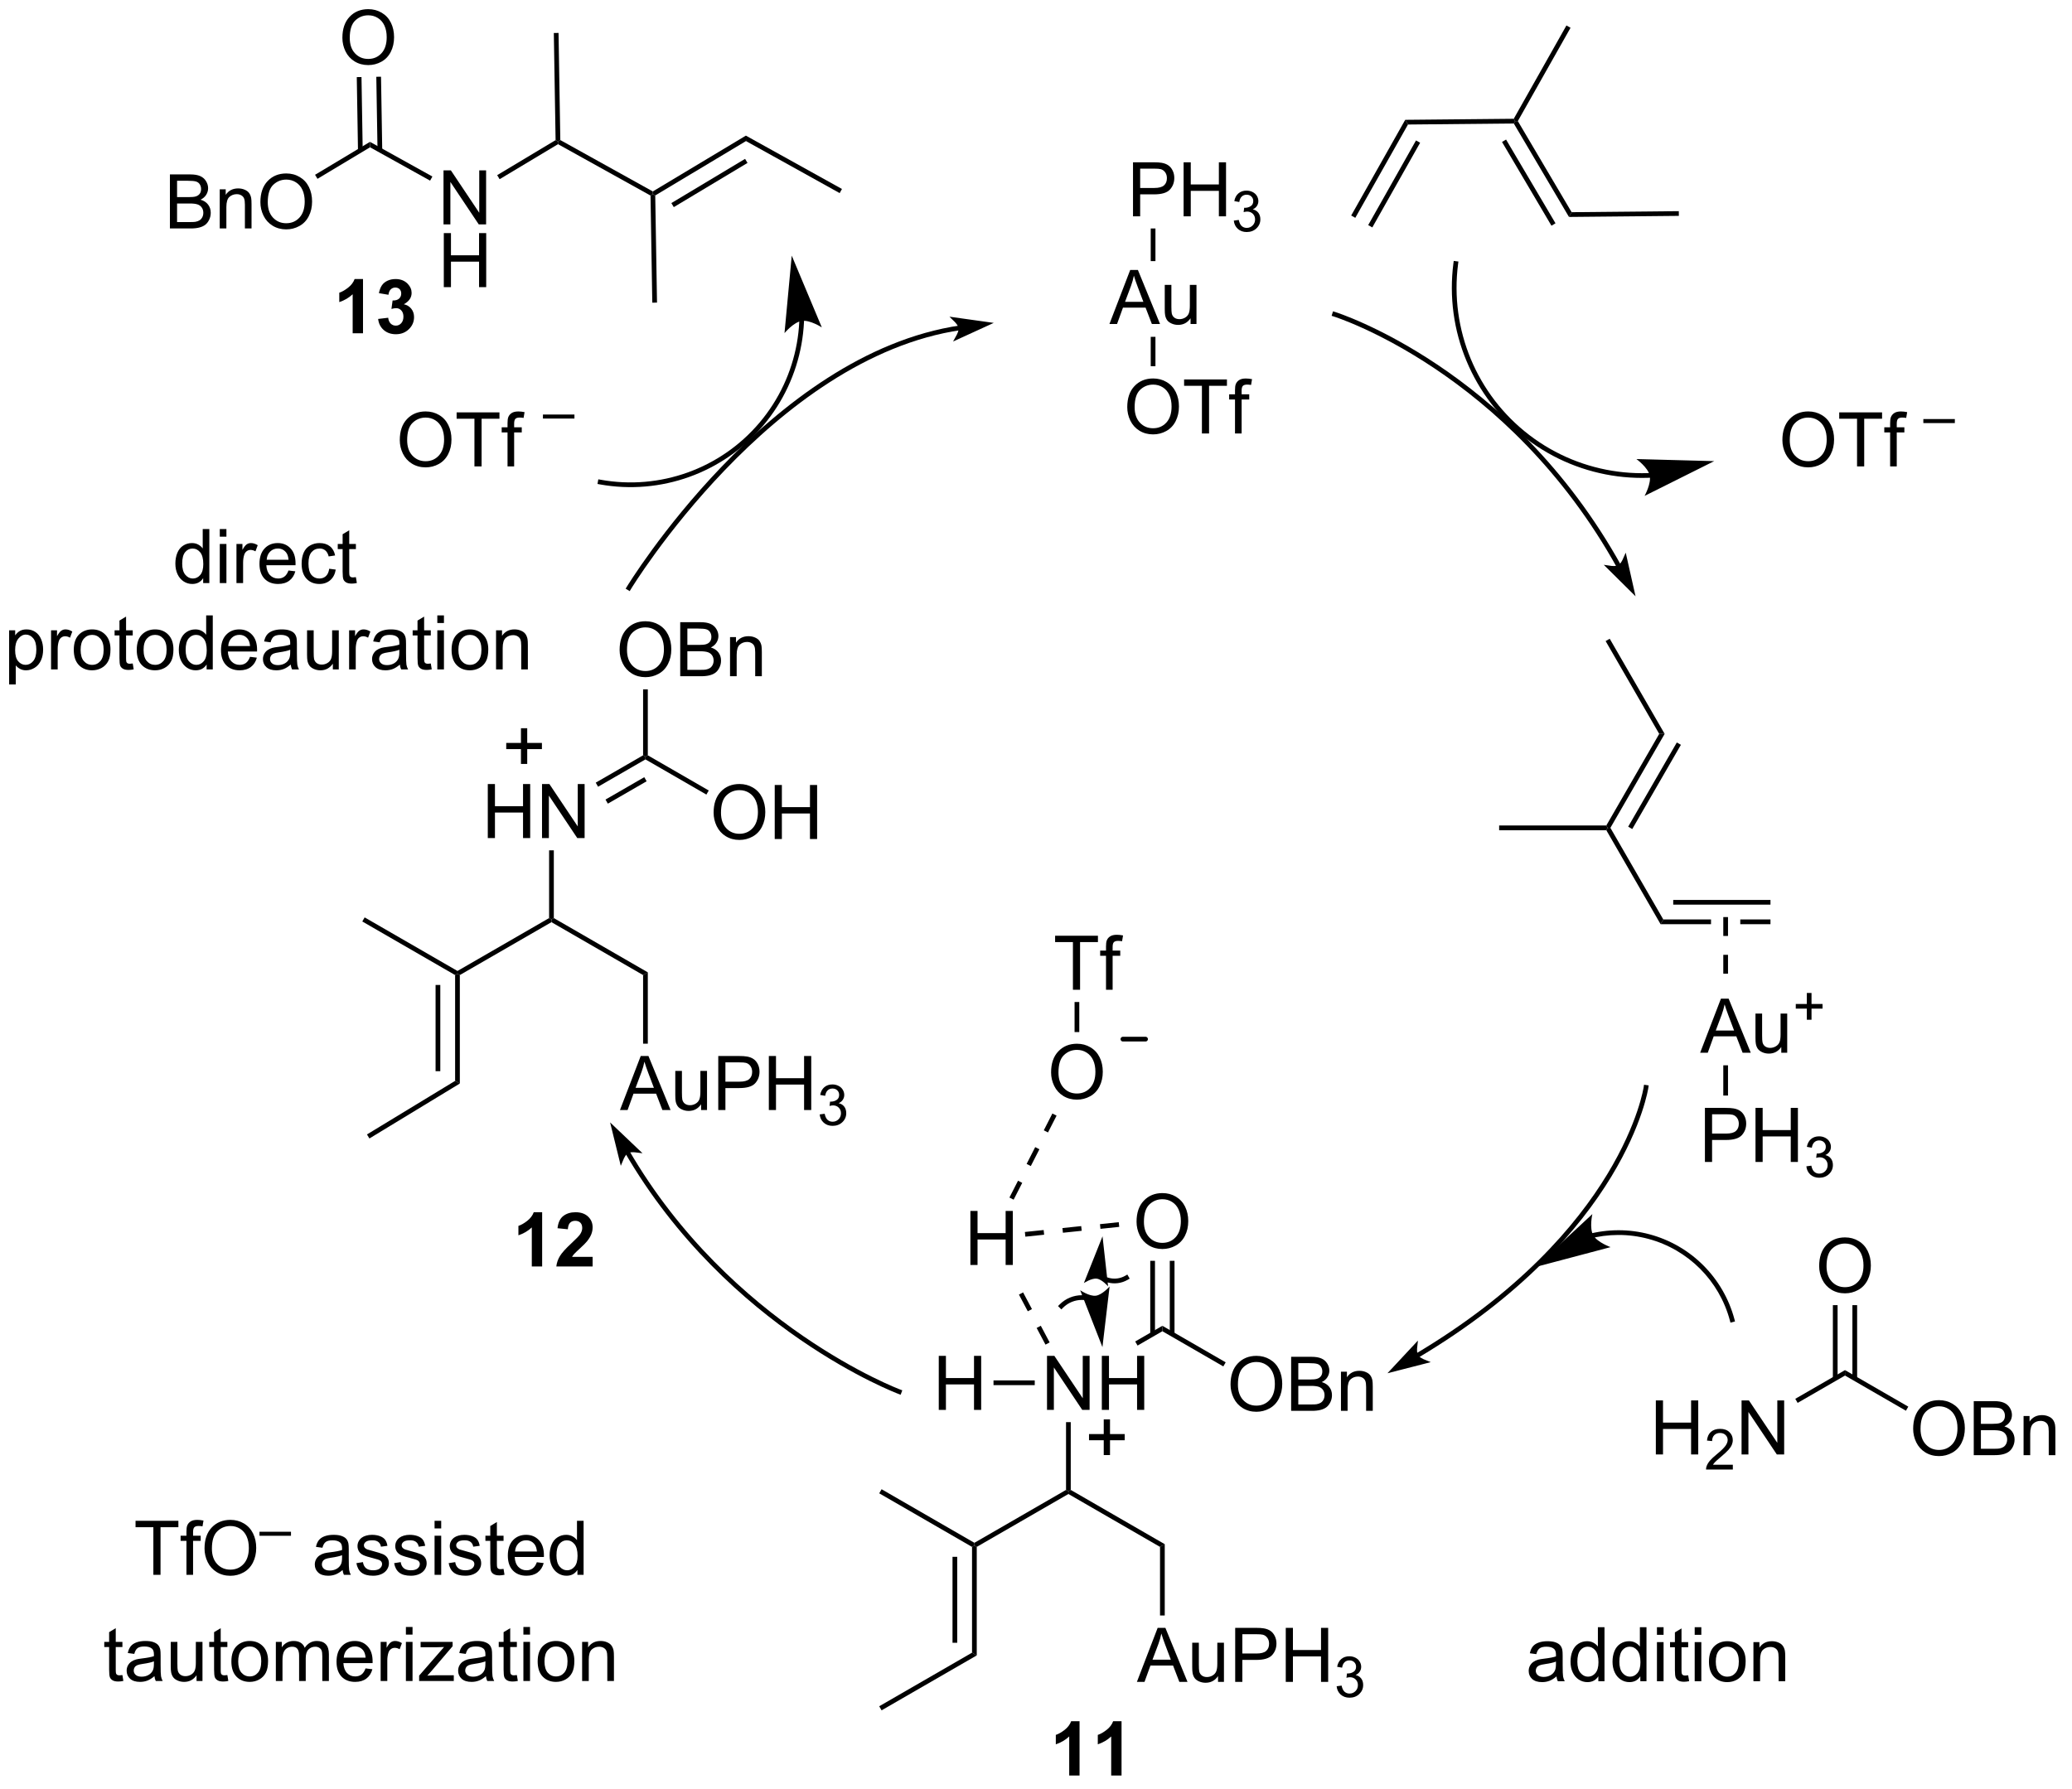 <?xml version="1.0" encoding="UTF-8"?>
<!DOCTYPE svg PUBLIC '-//W3C//DTD SVG 1.0//EN'
          'http://www.w3.org/TR/2001/REC-SVG-20010904/DTD/svg10.dtd'>
<svg stroke-dasharray="none" shape-rendering="auto" xmlns="http://www.w3.org/2000/svg" font-family="'Dialog'" text-rendering="auto" width="301" fill-opacity="1" color-interpolation="auto" color-rendering="auto" preserveAspectRatio="xMidYMid meet" font-size="12px" viewBox="0 0 301 260" fill="black" xmlns:xlink="http://www.w3.org/1999/xlink" stroke="black" image-rendering="auto" stroke-miterlimit="10" stroke-linecap="square" stroke-linejoin="miter" font-style="normal" stroke-width="1" height="260" stroke-dashoffset="0" font-weight="normal" stroke-opacity="1"
><!--Generated by the Batik Graphics2D SVG Generator--><defs id="genericDefs"
  /><g
  ><defs id="defs1"
    ><clipPath clipPathUnits="userSpaceOnUse" id="clipPath1"
      ><path d="M1.54 1.611 L226.559 1.611 L226.559 196.165 L1.54 196.165 L1.54 1.611 Z"
      /></clipPath
      ><clipPath clipPathUnits="userSpaceOnUse" id="clipPath2"
      ><path d="M14.153 4.445 L14.153 193.589 L232.916 193.589 L232.916 4.445 Z"
      /></clipPath
    ></defs
    ><g transform="scale(1.333,1.333) translate(-1.54,-1.611) matrix(1.029,0,0,1.029,-13.018,-2.961)"
    ><path d="M134.143 27.36 L134.143 21.634 L136.304 21.634 Q136.875 21.634 137.174 21.688 Q137.596 21.759 137.88 21.957 Q138.167 22.152 138.341 22.509 Q138.516 22.863 138.516 23.29 Q138.516 24.019 138.049 24.527 Q137.586 25.032 136.37 25.032 L134.901 25.032 L134.901 27.36 L134.143 27.36 ZM134.901 24.355 L136.383 24.355 Q137.117 24.355 137.424 24.082 Q137.734 23.808 137.734 23.313 Q137.734 22.954 137.552 22.699 Q137.37 22.441 137.073 22.36 Q136.883 22.308 136.367 22.308 L134.901 22.308 L134.901 24.355 ZM139.502 27.36 L139.502 21.634 L140.26 21.634 L140.26 23.985 L143.237 23.985 L143.237 21.634 L143.995 21.634 L143.995 27.36 L143.237 27.36 L143.237 24.66 L140.26 24.66 L140.26 27.36 L139.502 27.36 Z" stroke="none" clip-path="url(#clipPath2)"
    /></g
    ><g transform="matrix(1.371,0,0,1.371,-19.41,-6.096)"
    ><path d="M144.891 27.826 L145.418 27.755 Q145.51 28.204 145.727 28.402 Q145.946 28.599 146.26 28.599 Q146.631 28.599 146.887 28.341 Q147.145 28.083 147.145 27.703 Q147.145 27.339 146.907 27.105 Q146.67 26.869 146.303 26.869 Q146.155 26.869 145.932 26.927 L145.991 26.464 Q146.043 26.47 146.075 26.47 Q146.412 26.47 146.682 26.294 Q146.952 26.119 146.952 25.751 Q146.952 25.462 146.754 25.273 Q146.559 25.081 146.249 25.081 Q145.94 25.081 145.735 25.275 Q145.53 25.468 145.471 25.855 L144.944 25.761 Q145.041 25.23 145.383 24.939 Q145.727 24.648 146.237 24.648 Q146.588 24.648 146.883 24.798 Q147.18 24.949 147.336 25.21 Q147.493 25.47 147.493 25.763 Q147.493 26.042 147.342 26.271 Q147.194 26.499 146.901 26.634 Q147.282 26.722 147.493 26.999 Q147.704 27.275 147.704 27.691 Q147.704 28.253 147.293 28.646 Q146.883 29.037 146.256 29.037 Q145.692 29.037 145.317 28.701 Q144.944 28.363 144.891 27.826 Z" stroke="none" clip-path="url(#clipPath2)"
    /></g
    ><g transform="matrix(1.371,0,0,1.371,-19.41,-6.096)"
    ><path d="M131.712 38.785 L133.913 33.059 L134.73 33.059 L137.074 38.785 L136.209 38.785 L135.543 37.051 L133.147 37.051 L132.519 38.785 L131.712 38.785 ZM133.366 36.434 L135.308 36.434 L134.709 34.848 Q134.436 34.124 134.303 33.66 Q134.194 34.21 133.996 34.754 L133.366 36.434 ZM140.308 38.785 L140.308 38.176 Q139.824 38.879 138.991 38.879 Q138.624 38.879 138.306 38.738 Q137.988 38.598 137.832 38.384 Q137.678 38.171 137.616 37.863 Q137.574 37.655 137.574 37.207 L137.574 34.637 L138.277 34.637 L138.277 36.936 Q138.277 37.488 138.319 37.678 Q138.387 37.957 138.6 38.116 Q138.816 38.272 139.131 38.272 Q139.449 38.272 139.725 38.111 Q140.004 37.949 140.118 37.671 Q140.233 37.389 140.233 36.858 L140.233 34.637 L140.936 34.637 L140.936 38.785 L140.308 38.785 Z" stroke="none" clip-path="url(#clipPath2)"
    /></g
    ><g transform="matrix(1.371,0,0,1.371,-19.41,-6.096)"
    ><path d="M136.088 28.66 L136.588 28.66 L136.588 32.12 L136.088 32.12 Z" stroke="none" clip-path="url(#clipPath2)"
    /></g
    ><g transform="matrix(1.371,0,0,1.371,-19.41,-6.096)"
    ><path d="M133.601 47.596 Q133.601 46.169 134.367 45.364 Q135.133 44.557 136.344 44.557 Q137.135 44.557 137.771 44.937 Q138.409 45.315 138.742 45.992 Q139.078 46.669 139.078 47.529 Q139.078 48.401 138.726 49.088 Q138.375 49.776 137.729 50.13 Q137.086 50.484 136.338 50.484 Q135.531 50.484 134.893 50.094 Q134.258 49.7 133.929 49.026 Q133.601 48.349 133.601 47.596 ZM134.383 47.607 Q134.383 48.643 134.937 49.239 Q135.495 49.833 136.336 49.833 Q137.19 49.833 137.742 49.232 Q138.297 48.63 138.297 47.526 Q138.297 46.825 138.06 46.305 Q137.823 45.784 137.367 45.497 Q136.914 45.208 136.346 45.208 Q135.542 45.208 134.961 45.763 Q134.383 46.315 134.383 47.607 ZM141.512 50.385 L141.512 45.333 L139.624 45.333 L139.624 44.659 L144.163 44.659 L144.163 45.333 L142.269 45.333 L142.269 50.385 L141.512 50.385 ZM145.018 50.385 L145.018 46.784 L144.398 46.784 L144.398 46.237 L145.018 46.237 L145.018 45.794 Q145.018 45.377 145.094 45.174 Q145.195 44.901 145.45 44.732 Q145.706 44.56 146.167 44.56 Q146.463 44.56 146.823 44.63 L146.719 45.245 Q146.5 45.206 146.304 45.206 Q145.984 45.206 145.851 45.344 Q145.719 45.479 145.719 45.854 L145.719 46.237 L146.526 46.237 L146.526 46.784 L145.719 46.784 L145.719 50.385 L145.018 50.385 Z" stroke="none" clip-path="url(#clipPath2)"
    /></g
    ><g transform="matrix(1.371,0,0,1.371,-19.41,-6.096)"
    ><path d="M136.088 40.145 L136.588 40.145 L136.588 43.257 L136.088 43.257 Z" stroke="none" clip-path="url(#clipPath2)"
    /></g
    ><g transform="matrix(1.371,0,0,1.371,-19.41,-6.096)"
    ><path d="M191.451 99.823 L191.451 100.323 L201.756 100.323 L201.756 99.823 ZM190.4 101.893 L190.111 102.393 L195.456 102.393 L195.456 101.893 ZM198.556 101.893 L198.556 102.393 L201.756 102.393 L201.756 101.893 Z" stroke="none" clip-path="url(#clipPath2)"
    /></g
    ><g transform="matrix(1.371,0,0,1.371,-19.41,-6.096)"
    ><path d="M190.4 101.893 L190.111 102.393 L184.361 92.433 L184.506 92.183 L184.794 92.183 Z" stroke="none" clip-path="url(#clipPath2)"
    /></g
    ><g transform="matrix(1.371,0,0,1.371,-19.41,-6.096)"
    ><path d="M184.794 92.183 L184.506 92.183 L184.361 91.933 L189.967 82.224 L190.544 82.224 ZM187.112 92.308 L192.265 83.384 L191.832 83.134 L186.679 92.058 Z" stroke="none" clip-path="url(#clipPath2)"
    /></g
    ><g transform="matrix(1.371,0,0,1.371,-19.41,-6.096)"
    ><path d="M190.544 82.224 L189.967 82.224 L184.289 72.39 L184.722 72.14 Z" stroke="none" clip-path="url(#clipPath2)"
    /></g
    ><g transform="matrix(1.371,0,0,1.371,-19.41,-6.096)"
    ><path d="M184.361 91.933 L184.506 92.183 L184.361 92.433 L173.006 92.433 L173.006 91.933 Z" stroke="none" clip-path="url(#clipPath2)"
    /></g
    ><g transform="matrix(1.371,0,0,1.371,-19.41,-6.096)"
    ><path d="M194.305 116.015 L196.506 110.288 L197.323 110.288 L199.667 116.015 L198.803 116.015 L198.136 114.281 L195.74 114.281 L195.112 116.015 L194.305 116.015 ZM195.959 113.663 L197.901 113.663 L197.303 112.077 Q197.029 111.353 196.896 110.89 Q196.787 111.439 196.589 111.984 L195.959 113.663 ZM202.901 116.015 L202.901 115.406 Q202.417 116.109 201.584 116.109 Q201.216 116.109 200.899 115.968 Q200.581 115.827 200.425 115.614 Q200.271 115.4 200.209 115.093 Q200.167 114.885 200.167 114.437 L200.167 111.867 L200.87 111.867 L200.87 114.166 Q200.87 114.718 200.912 114.908 Q200.98 115.187 201.193 115.346 Q201.409 115.502 201.724 115.502 Q202.042 115.502 202.318 115.34 Q202.597 115.179 202.711 114.9 Q202.826 114.619 202.826 114.088 L202.826 111.867 L203.529 111.867 L203.529 116.015 L202.901 116.015 Z" stroke="none" clip-path="url(#clipPath2)"
    /></g
    ><g transform="matrix(1.371,0,0,1.371,-19.41,-6.096)"
    ><path d="M205.607 112.52 L205.607 111.342 L204.437 111.342 L204.437 110.85 L205.607 110.85 L205.607 109.682 L206.105 109.682 L206.105 110.85 L207.273 110.85 L207.273 111.342 L206.105 111.342 L206.105 112.52 L205.607 112.52 Z" stroke="none" clip-path="url(#clipPath2)"
    /></g
    ><g transform="matrix(1.371,0,0,1.371,-19.41,-6.096)"
    ><path d="M196.756 101.64 L196.756 103.64 L197.256 103.64 L197.256 101.64 ZM196.756 105.64 L196.756 107.64 L197.256 107.64 L197.256 105.64 Z" stroke="none" clip-path="url(#clipPath2)"
    /></g
    ><g transform="matrix(1.371,0,0,1.371,-19.41,-6.096)"
    ><path d="M194.81 127.59 L194.81 121.863 L196.972 121.863 Q197.542 121.863 197.841 121.918 Q198.263 121.988 198.547 122.186 Q198.834 122.382 199.008 122.738 Q199.183 123.093 199.183 123.52 Q199.183 124.249 198.716 124.757 Q198.253 125.262 197.037 125.262 L195.568 125.262 L195.568 127.59 L194.81 127.59 ZM195.568 124.585 L197.05 124.585 Q197.784 124.585 198.091 124.311 Q198.401 124.038 198.401 123.543 Q198.401 123.184 198.219 122.928 Q198.037 122.671 197.74 122.59 Q197.55 122.538 197.034 122.538 L195.568 122.538 L195.568 124.585 ZM200.17 127.59 L200.17 121.863 L200.928 121.863 L200.928 124.215 L203.904 124.215 L203.904 121.863 L204.662 121.863 L204.662 127.59 L203.904 127.59 L203.904 124.889 L200.928 124.889 L200.928 127.59 L200.17 127.59 Z" stroke="none" clip-path="url(#clipPath2)"
    /></g
    ><g transform="matrix(1.371,0,0,1.371,-19.41,-6.096)"
    ><path d="M205.558 128.055 L206.086 127.985 Q206.178 128.434 206.394 128.631 Q206.613 128.829 206.928 128.829 Q207.299 128.829 207.554 128.571 Q207.812 128.313 207.812 127.932 Q207.812 127.569 207.574 127.334 Q207.338 127.098 206.97 127.098 Q206.822 127.098 206.599 127.157 L206.658 126.694 Q206.711 126.7 206.742 126.7 Q207.08 126.7 207.349 126.524 Q207.619 126.348 207.619 125.981 Q207.619 125.692 207.422 125.502 Q207.226 125.311 206.916 125.311 Q206.607 125.311 206.402 125.504 Q206.197 125.698 206.138 126.084 L205.611 125.991 Q205.709 125.459 206.05 125.168 Q206.394 124.877 206.904 124.877 Q207.256 124.877 207.55 125.028 Q207.847 125.178 208.004 125.44 Q208.16 125.7 208.16 125.993 Q208.16 126.272 208.01 126.5 Q207.861 126.729 207.568 126.864 Q207.949 126.952 208.16 127.229 Q208.371 127.504 208.371 127.92 Q208.371 128.483 207.961 128.875 Q207.55 129.266 206.924 129.266 Q206.359 129.266 205.984 128.93 Q205.611 128.592 205.558 128.055 Z" stroke="none" clip-path="url(#clipPath2)"
    /></g
    ><g transform="matrix(1.371,0,0,1.371,-19.41,-6.096)"
    ><path d="M196.756 117.35 L197.256 117.35 L197.256 120.555 L196.756 120.555 Z" stroke="none" clip-path="url(#clipPath2)"
    /></g
    ><g transform="matrix(1.371,0,0,1.371,-19.41,-6.096)"
    ><path d="M127.364 162.783 L127.364 162.495 L127.614 162.35 L137.573 168.1 L137.073 168.389 Z" stroke="none" clip-path="url(#clipPath2)"
    /></g
    ><g transform="matrix(1.371,0,0,1.371,-19.41,-6.096)"
    ><path d="M134.623 182.695 L136.823 176.968 L137.641 176.968 L139.985 182.695 L139.12 182.695 L138.453 180.96 L136.058 180.96 L135.43 182.695 L134.623 182.695 ZM136.276 180.343 L138.219 180.343 L137.62 178.757 Q137.346 178.033 137.214 177.57 Q137.104 178.119 136.906 178.663 L136.276 180.343 ZM143.219 182.695 L143.219 182.085 Q142.735 182.788 141.901 182.788 Q141.534 182.788 141.216 182.648 Q140.899 182.507 140.742 182.293 Q140.589 182.08 140.526 181.773 Q140.485 181.564 140.485 181.117 L140.485 178.546 L141.188 178.546 L141.188 180.846 Q141.188 181.398 141.229 181.588 Q141.297 181.867 141.511 182.025 Q141.727 182.182 142.042 182.182 Q142.36 182.182 142.636 182.02 Q142.914 181.859 143.029 181.58 Q143.143 181.299 143.143 180.768 L143.143 178.546 L143.846 178.546 L143.846 182.695 L143.219 182.695 ZM145.038 182.695 L145.038 176.968 L147.199 176.968 Q147.77 176.968 148.069 177.023 Q148.491 177.093 148.775 177.291 Q149.061 177.486 149.236 177.843 Q149.41 178.197 149.41 178.624 Q149.41 179.353 148.944 179.861 Q148.481 180.367 147.264 180.367 L145.796 180.367 L145.796 182.695 L145.038 182.695 ZM145.796 179.689 L147.278 179.689 Q148.012 179.689 148.319 179.416 Q148.629 179.143 148.629 178.648 Q148.629 178.288 148.447 178.033 Q148.264 177.775 147.968 177.695 Q147.778 177.643 147.262 177.643 L145.796 177.643 L145.796 179.689 ZM150.397 182.695 L150.397 176.968 L151.155 176.968 L151.155 179.32 L154.132 179.32 L154.132 176.968 L154.889 176.968 L154.889 182.695 L154.132 182.695 L154.132 179.994 L151.155 179.994 L151.155 182.695 L150.397 182.695 Z" stroke="none" clip-path="url(#clipPath2)"
    /></g
    ><g transform="matrix(1.371,0,0,1.371,-19.41,-6.096)"
    ><path d="M155.786 183.16 L156.313 183.089 Q156.405 183.539 156.622 183.736 Q156.841 183.933 157.155 183.933 Q157.526 183.933 157.782 183.675 Q158.04 183.418 158.04 183.037 Q158.04 182.673 157.802 182.439 Q157.565 182.203 157.198 182.203 Q157.05 182.203 156.827 182.261 L156.886 181.798 Q156.938 181.804 156.97 181.804 Q157.307 181.804 157.577 181.629 Q157.846 181.453 157.846 181.086 Q157.846 180.797 157.649 180.607 Q157.454 180.416 157.143 180.416 Q156.835 180.416 156.63 180.609 Q156.425 180.802 156.366 181.189 L155.839 181.095 Q155.936 180.564 156.278 180.273 Q156.622 179.982 157.132 179.982 Q157.483 179.982 157.778 180.132 Q158.075 180.283 158.231 180.545 Q158.387 180.804 158.387 181.097 Q158.387 181.377 158.237 181.605 Q158.089 181.834 157.796 181.968 Q158.177 182.056 158.387 182.334 Q158.598 182.609 158.598 183.025 Q158.598 183.588 158.188 183.98 Q157.778 184.371 157.151 184.371 Q156.587 184.371 156.212 184.035 Q155.839 183.697 155.786 183.16 Z" stroke="none" clip-path="url(#clipPath2)"
    /></g
    ><g transform="matrix(1.371,0,0,1.371,-19.41,-6.096)"
    ><path d="M137.073 168.389 L137.573 168.1 L137.573 175.66 L137.073 175.66 Z" stroke="none" clip-path="url(#clipPath2)"
    /></g
    ><g transform="matrix(1.371,0,0,1.371,-19.41,-6.096)"
    ><path d="M127.114 162.35 L127.364 162.495 L127.364 162.783 L117.654 168.389 L117.404 168.245 L117.404 167.956 Z" stroke="none" clip-path="url(#clipPath2)"
    /></g
    ><g transform="matrix(1.371,0,0,1.371,-19.41,-6.096)"
    ><path d="M125.098 153.87 L125.098 148.143 L125.877 148.143 L128.885 152.638 L128.885 148.143 L129.611 148.143 L129.611 153.87 L128.833 153.87 L125.825 149.37 L125.825 153.87 L125.098 153.87 ZM130.907 153.87 L130.907 148.143 L131.665 148.143 L131.665 150.495 L134.641 150.495 L134.641 148.143 L135.399 148.143 L135.399 153.87 L134.641 153.87 L134.641 151.169 L131.665 151.169 L131.665 153.87 L130.907 153.87 Z" stroke="none" clip-path="url(#clipPath2)"
    /></g
    ><g transform="matrix(1.371,0,0,1.371,-19.41,-6.096)"
    ><path d="M127.614 162.35 L127.364 162.495 L127.114 162.35 L127.114 155.17 L127.614 155.17 Z" stroke="none" clip-path="url(#clipPath2)"
    /></g
    ><g transform="matrix(1.371,0,0,1.371,-19.41,-6.096)"
    ><path d="M134.693 147.052 L134.443 146.619 L137.323 144.956 L137.323 145.533 Z" stroke="none" clip-path="url(#clipPath2)"
    /></g
    ><g transform="matrix(1.371,0,0,1.371,-19.41,-6.096)"
    ><path d="M134.586 133.93 Q134.586 132.504 135.352 131.699 Q136.117 130.892 137.328 130.892 Q138.12 130.892 138.755 131.272 Q139.393 131.649 139.727 132.326 Q140.063 133.004 140.063 133.863 Q140.063 134.735 139.711 135.423 Q139.36 136.11 138.714 136.464 Q138.071 136.819 137.323 136.819 Q136.516 136.819 135.878 136.428 Q135.242 136.035 134.914 135.36 Q134.586 134.683 134.586 133.93 ZM135.367 133.941 Q135.367 134.977 135.922 135.574 Q136.479 136.167 137.321 136.167 Q138.175 136.167 138.727 135.566 Q139.281 134.964 139.281 133.86 Q139.281 133.16 139.044 132.639 Q138.808 132.118 138.352 131.832 Q137.899 131.542 137.331 131.542 Q136.526 131.542 135.946 132.097 Q135.367 132.649 135.367 133.941 Z" stroke="none" clip-path="url(#clipPath2)"
    /></g
    ><g transform="matrix(1.371,0,0,1.371,-19.41,-6.096)"
    ><path d="M138.608 145.842 L138.608 138.071 L138.108 138.071 L138.108 145.842 ZM136.538 145.842 L136.538 138.071 L136.038 138.071 L136.038 145.842 Z" stroke="none" clip-path="url(#clipPath2)"
    /></g
    ><g transform="matrix(1.371,0,0,1.371,-19.41,-6.096)"
    ><path d="M144.545 151.18 Q144.545 149.754 145.311 148.949 Q146.077 148.142 147.288 148.142 Q148.079 148.142 148.715 148.522 Q149.353 148.899 149.686 149.576 Q150.022 150.254 150.022 151.113 Q150.022 151.985 149.67 152.673 Q149.319 153.36 148.673 153.714 Q148.03 154.069 147.282 154.069 Q146.475 154.069 145.837 153.678 Q145.202 153.285 144.874 152.61 Q144.545 151.933 144.545 151.18 ZM145.327 151.191 Q145.327 152.227 145.881 152.824 Q146.439 153.417 147.28 153.417 Q148.134 153.417 148.686 152.816 Q149.241 152.214 149.241 151.11 Q149.241 150.41 149.004 149.889 Q148.767 149.368 148.311 149.082 Q147.858 148.792 147.29 148.792 Q146.486 148.792 145.905 149.347 Q145.327 149.899 145.327 151.191 ZM150.966 153.97 L150.966 148.243 L153.114 148.243 Q153.771 148.243 154.167 148.417 Q154.565 148.589 154.789 148.951 Q155.013 149.313 155.013 149.707 Q155.013 150.074 154.812 150.399 Q154.614 150.722 154.213 150.923 Q154.732 151.074 155.01 151.441 Q155.292 151.808 155.292 152.308 Q155.292 152.712 155.12 153.058 Q154.95 153.402 154.7 153.589 Q154.45 153.777 154.073 153.873 Q153.698 153.97 153.151 153.97 L150.966 153.97 ZM151.724 150.649 L152.963 150.649 Q153.466 150.649 153.685 150.582 Q153.974 150.496 154.12 150.298 Q154.268 150.097 154.268 149.798 Q154.268 149.511 154.13 149.295 Q153.995 149.079 153.739 148.998 Q153.487 148.917 152.87 148.917 L151.724 148.917 L151.724 150.649 ZM151.724 153.292 L153.151 153.292 Q153.518 153.292 153.667 153.267 Q153.927 153.22 154.101 153.11 Q154.279 153.001 154.391 152.792 Q154.505 152.582 154.505 152.308 Q154.505 151.988 154.341 151.754 Q154.177 151.517 153.885 151.42 Q153.596 151.324 153.049 151.324 L151.724 151.324 L151.724 153.292 ZM156.245 153.97 L156.245 149.821 L156.877 149.821 L156.877 150.41 Q157.333 149.727 158.198 149.727 Q158.573 149.727 158.885 149.863 Q159.2 149.996 159.357 150.214 Q159.513 150.433 159.575 150.735 Q159.614 150.93 159.614 151.417 L159.614 153.97 L158.911 153.97 L158.911 151.446 Q158.911 151.017 158.828 150.803 Q158.747 150.589 158.539 150.464 Q158.331 150.337 158.049 150.337 Q157.599 150.337 157.273 150.623 Q156.948 150.907 156.948 151.704 L156.948 153.97 L156.245 153.97 Z" stroke="none" clip-path="url(#clipPath2)"
    /></g
    ><g transform="matrix(1.371,0,0,1.371,-19.41,-6.096)"
    ><path d="M137.323 145.533 L137.323 144.956 L144.03 148.828 L143.78 149.261 Z" stroke="none" clip-path="url(#clipPath2)"
    /></g
    ><g transform="matrix(1.371,0,0,1.371,-19.41,-6.096)"
    ><path d="M117.154 168.389 L117.404 168.245 L117.654 168.389 L117.654 179.889 L117.154 179.6 ZM115.085 169.44 L115.085 178.549 L115.585 178.549 L115.585 169.44 Z" stroke="none" clip-path="url(#clipPath2)"
    /></g
    ><g transform="matrix(1.371,0,0,1.371,-19.41,-6.096)"
    ><path d="M117.404 167.956 L117.404 168.245 L117.154 168.389 L107.32 162.711 L107.57 162.278 Z" stroke="none" clip-path="url(#clipPath2)"
    /></g
    ><g transform="matrix(1.371,0,0,1.371,-19.41,-6.096)"
    ><path d="M117.154 179.6 L117.654 179.889 L107.57 185.711 L107.32 185.278 Z" stroke="none" clip-path="url(#clipPath2)"
    /></g
    ><g transform="matrix(1.371,0,0,1.371,-19.41,-6.096)"
    ><path d="M72.59 102.179 L72.59 101.89 L72.84 101.746 L82.799 107.496 L82.299 107.784 Z" stroke="none" clip-path="url(#clipPath2)"
    /></g
    ><g transform="matrix(1.371,0,0,1.371,-19.41,-6.096)"
    ><path d="M79.849 122.09 L82.049 116.363 L82.867 116.363 L85.211 122.09 L84.346 122.09 L83.679 120.356 L81.284 120.356 L80.656 122.09 L79.849 122.09 ZM81.502 119.738 L83.445 119.738 L82.846 118.153 Q82.573 117.428 82.44 116.965 Q82.331 117.514 82.132 118.059 L81.502 119.738 ZM88.445 122.09 L88.445 121.481 Q87.961 122.184 87.127 122.184 Q86.76 122.184 86.442 122.043 Q86.125 121.903 85.969 121.689 Q85.815 121.475 85.752 121.168 Q85.711 120.96 85.711 120.512 L85.711 117.942 L86.414 117.942 L86.414 120.241 Q86.414 120.793 86.456 120.983 Q86.523 121.262 86.737 121.421 Q86.953 121.577 87.268 121.577 Q87.586 121.577 87.862 121.415 Q88.14 121.254 88.255 120.975 Q88.37 120.694 88.37 120.163 L88.37 117.942 L89.073 117.942 L89.073 122.09 L88.445 122.09 ZM90.264 122.09 L90.264 116.363 L92.425 116.363 Q92.996 116.363 93.295 116.418 Q93.717 116.488 94.001 116.686 Q94.287 116.882 94.462 117.238 Q94.636 117.593 94.636 118.02 Q94.636 118.749 94.17 119.257 Q93.707 119.762 92.491 119.762 L91.022 119.762 L91.022 122.09 L90.264 122.09 ZM91.022 119.085 L92.504 119.085 Q93.238 119.085 93.545 118.811 Q93.855 118.538 93.855 118.043 Q93.855 117.684 93.673 117.428 Q93.491 117.171 93.194 117.09 Q93.004 117.038 92.488 117.038 L91.022 117.038 L91.022 119.085 ZM95.623 122.09 L95.623 116.363 L96.381 116.363 L96.381 118.715 L99.358 118.715 L99.358 116.363 L100.116 116.363 L100.116 122.09 L99.358 122.09 L99.358 119.389 L96.381 119.389 L96.381 122.09 L95.623 122.09 Z" stroke="none" clip-path="url(#clipPath2)"
    /></g
    ><g transform="matrix(1.371,0,0,1.371,-19.41,-6.096)"
    ><path d="M101.012 122.555 L101.539 122.485 Q101.631 122.934 101.848 123.131 Q102.067 123.329 102.381 123.329 Q102.752 123.329 103.008 123.071 Q103.266 122.813 103.266 122.432 Q103.266 122.069 103.028 121.834 Q102.791 121.598 102.424 121.598 Q102.276 121.598 102.053 121.657 L102.112 121.194 Q102.164 121.2 102.196 121.2 Q102.534 121.2 102.803 121.024 Q103.073 120.848 103.073 120.481 Q103.073 120.192 102.875 120.002 Q102.68 119.811 102.37 119.811 Q102.061 119.811 101.856 120.004 Q101.651 120.198 101.592 120.584 L101.065 120.491 Q101.162 119.959 101.504 119.668 Q101.848 119.377 102.358 119.377 Q102.709 119.377 103.004 119.528 Q103.301 119.678 103.457 119.94 Q103.614 120.2 103.614 120.493 Q103.614 120.772 103.463 121.001 Q103.315 121.229 103.022 121.364 Q103.403 121.452 103.614 121.729 Q103.825 122.004 103.825 122.42 Q103.825 122.983 103.414 123.376 Q103.004 123.766 102.377 123.766 Q101.813 123.766 101.438 123.43 Q101.065 123.092 101.012 122.555 Z" stroke="none" clip-path="url(#clipPath2)"
    /></g
    ><g transform="matrix(1.371,0,0,1.371,-19.41,-6.096)"
    ><path d="M82.299 107.784 L82.799 107.496 L82.799 115.056 L82.299 115.056 Z" stroke="none" clip-path="url(#clipPath2)"
    /></g
    ><g transform="matrix(1.371,0,0,1.371,-19.41,-6.096)"
    ><path d="M72.34 101.746 L72.59 101.89 L72.59 102.179 L62.881 107.784 L62.631 107.64 L62.631 107.351 Z" stroke="none" clip-path="url(#clipPath2)"
    /></g
    ><g transform="matrix(1.371,0,0,1.371,-19.41,-6.096)"
    ><path d="M65.844 93.265 L65.844 87.538 L66.602 87.538 L66.602 89.89 L69.578 89.89 L69.578 87.538 L70.336 87.538 L70.336 93.265 L69.578 93.265 L69.578 90.564 L66.602 90.564 L66.602 93.265 L65.844 93.265 ZM71.59 93.265 L71.59 87.538 L72.369 87.538 L75.376 92.033 L75.376 87.538 L76.103 87.538 L76.103 93.265 L75.324 93.265 L72.317 88.765 L72.317 93.265 L71.59 93.265 Z" stroke="none" clip-path="url(#clipPath2)"
    /></g
    ><g transform="matrix(1.371,0,0,1.371,-19.41,-6.096)"
    ><path d="M72.84 101.746 L72.59 101.89 L72.34 101.746 L72.34 94.565 L72.84 94.565 Z" stroke="none" clip-path="url(#clipPath2)"
    /></g
    ><g transform="matrix(1.371,0,0,1.371,-19.41,-6.096)"
    ><path d="M77.531 87.826 L77.281 87.393 L82.299 84.496 L82.549 84.64 L82.549 84.929 ZM78.566 89.619 L82.674 87.247 L82.424 86.814 L78.316 89.186 Z" stroke="none" clip-path="url(#clipPath2)"
    /></g
    ><g transform="matrix(1.371,0,0,1.371,-19.41,-6.096)"
    ><path d="M79.812 73.326 Q79.812 71.899 80.578 71.094 Q81.344 70.287 82.554 70.287 Q83.346 70.287 83.981 70.667 Q84.62 71.045 84.953 71.722 Q85.289 72.399 85.289 73.258 Q85.289 74.13 84.937 74.818 Q84.586 75.505 83.94 75.86 Q83.297 76.214 82.549 76.214 Q81.742 76.214 81.104 75.823 Q80.469 75.43 80.14 74.755 Q79.812 74.078 79.812 73.326 ZM80.594 73.336 Q80.594 74.373 81.148 74.969 Q81.706 75.563 82.547 75.563 Q83.401 75.563 83.953 74.961 Q84.507 74.36 84.507 73.255 Q84.507 72.555 84.271 72.034 Q84.034 71.513 83.578 71.227 Q83.125 70.938 82.557 70.938 Q81.752 70.938 81.172 71.493 Q80.594 72.045 80.594 73.336 ZM86.233 76.115 L86.233 70.388 L88.381 70.388 Q89.037 70.388 89.433 70.563 Q89.832 70.735 90.056 71.097 Q90.28 71.459 90.28 71.852 Q90.28 72.219 90.079 72.545 Q89.881 72.868 89.48 73.068 Q89.998 73.219 90.277 73.586 Q90.558 73.953 90.558 74.453 Q90.558 74.857 90.386 75.203 Q90.217 75.547 89.967 75.735 Q89.717 75.922 89.34 76.019 Q88.965 76.115 88.418 76.115 L86.233 76.115 ZM86.991 72.795 L88.23 72.795 Q88.733 72.795 88.951 72.727 Q89.241 72.641 89.386 72.443 Q89.535 72.243 89.535 71.943 Q89.535 71.657 89.397 71.44 Q89.261 71.224 89.006 71.144 Q88.754 71.063 88.136 71.063 L86.991 71.063 L86.991 72.795 ZM86.991 75.438 L88.418 75.438 Q88.785 75.438 88.933 75.412 Q89.194 75.365 89.368 75.255 Q89.545 75.146 89.657 74.938 Q89.772 74.727 89.772 74.453 Q89.772 74.133 89.608 73.899 Q89.444 73.662 89.152 73.565 Q88.863 73.469 88.316 73.469 L86.991 73.469 L86.991 75.438 ZM91.511 76.115 L91.511 71.966 L92.144 71.966 L92.144 72.555 Q92.6 71.873 93.465 71.873 Q93.84 71.873 94.152 72.008 Q94.467 72.141 94.623 72.36 Q94.78 72.578 94.842 72.88 Q94.881 73.076 94.881 73.563 L94.881 76.115 L94.178 76.115 L94.178 73.591 Q94.178 73.162 94.095 72.948 Q94.014 72.735 93.806 72.61 Q93.597 72.482 93.316 72.482 Q92.866 72.482 92.54 72.769 Q92.215 73.052 92.215 73.849 L92.215 76.115 L91.511 76.115 Z" stroke="none" clip-path="url(#clipPath2)"
    /></g
    ><g transform="matrix(1.371,0,0,1.371,-19.41,-6.096)"
    ><path d="M89.772 90.576 Q89.772 89.149 90.537 88.344 Q91.303 87.537 92.514 87.537 Q93.305 87.537 93.941 87.917 Q94.579 88.295 94.912 88.972 Q95.248 89.649 95.248 90.508 Q95.248 91.38 94.897 92.068 Q94.545 92.755 93.899 93.11 Q93.256 93.464 92.508 93.464 Q91.701 93.464 91.063 93.073 Q90.428 92.68 90.1 92.005 Q89.772 91.328 89.772 90.576 ZM90.553 90.586 Q90.553 91.623 91.108 92.219 Q91.665 92.813 92.506 92.813 Q93.36 92.813 93.912 92.211 Q94.467 91.61 94.467 90.505 Q94.467 89.805 94.23 89.284 Q93.993 88.763 93.537 88.477 Q93.084 88.188 92.516 88.188 Q91.712 88.188 91.131 88.743 Q90.553 89.295 90.553 90.586 ZM96.247 93.365 L96.247 87.638 L97.005 87.638 L97.005 89.99 L99.981 89.99 L99.981 87.638 L100.739 87.638 L100.739 93.365 L99.981 93.365 L99.981 90.664 L97.005 90.664 L97.005 93.365 L96.247 93.365 Z" stroke="none" clip-path="url(#clipPath2)"
    /></g
    ><g transform="matrix(1.371,0,0,1.371,-19.41,-6.096)"
    ><path d="M82.549 84.929 L82.549 84.64 L82.799 84.496 L89.256 88.224 L89.006 88.657 Z" stroke="none" clip-path="url(#clipPath2)"
    /></g
    ><g transform="matrix(1.371,0,0,1.371,-19.41,-6.096)"
    ><path d="M62.381 107.784 L62.631 107.64 L62.881 107.784 L62.881 119.281 L62.381 118.999 ZM60.311 108.835 L60.311 117.976 L60.811 117.976 L60.811 108.835 Z" stroke="none" clip-path="url(#clipPath2)"
    /></g
    ><g transform="matrix(1.371,0,0,1.371,-19.41,-6.096)"
    ><path d="M62.631 107.351 L62.631 107.64 L62.381 107.784 L52.546 102.106 L52.796 101.673 Z" stroke="none" clip-path="url(#clipPath2)"
    /></g
    ><g transform="matrix(1.371,0,0,1.371,-19.41,-6.096)"
    ><path d="M62.381 118.999 L62.881 119.281 L53.301 125.104 L53.041 124.676 Z" stroke="none" clip-path="url(#clipPath2)"
    /></g
    ><g transform="matrix(1.371,0,0,1.371,-19.41,-6.096)"
    ><path d="M82.299 77.507 L82.799 77.507 L82.799 84.496 L82.549 84.64 L82.299 84.496 Z" stroke="none" clip-path="url(#clipPath2)"
    /></g
    ><g transform="matrix(1.371,0,0,1.371,-19.41,-6.096)"
    ><path d="M73.528 19.29 L73.28 19.439 L73.028 19.298 L72.84 7.944 L73.34 7.936 Z" stroke="none" clip-path="url(#clipPath2)"
    /></g
    ><g transform="matrix(1.371,0,0,1.371,-19.41,-6.096)"
    ><path d="M73.285 19.727 L73.28 19.439 L73.528 19.29 L83.329 24.734 L83.333 25.023 L83.086 25.171 Z" stroke="none" clip-path="url(#clipPath2)"
    /></g
    ><g transform="matrix(1.371,0,0,1.371,-19.41,-6.096)"
    ><path d="M61.152 28.228 L61.152 22.501 L61.931 22.501 L64.938 26.996 L64.938 22.501 L65.665 22.501 L65.665 28.228 L64.886 28.228 L61.879 23.728 L61.879 28.228 L61.152 28.228 Z" stroke="none" clip-path="url(#clipPath2)"
    /></g
    ><g transform="matrix(1.371,0,0,1.371,-19.41,-6.096)"
    ><path d="M61.183 34.878 L61.183 29.151 L61.941 29.151 L61.941 31.503 L64.918 31.503 L64.918 29.151 L65.675 29.151 L65.675 34.878 L64.918 34.878 L64.918 32.177 L61.941 32.177 L61.941 34.878 L61.183 34.878 Z" stroke="none" clip-path="url(#clipPath2)"
    /></g
    ><g transform="matrix(1.371,0,0,1.371,-19.41,-6.096)"
    ><path d="M73.028 19.298 L73.28 19.439 L73.285 19.727 L67.096 23.438 L66.839 23.009 Z" stroke="none" clip-path="url(#clipPath2)"
    /></g
    ><g transform="matrix(1.371,0,0,1.371,-19.41,-6.096)"
    ><path d="M59.973 23.154 L59.73 23.591 L53.369 20.057 L53.36 19.48 Z" stroke="none" clip-path="url(#clipPath2)"
    /></g
    ><g transform="matrix(1.371,0,0,1.371,-19.41,-6.096)"
    ><path d="M32.162 28.658 L32.162 22.931 L34.31 22.931 Q34.967 22.931 35.362 23.105 Q35.761 23.277 35.985 23.639 Q36.209 24.001 36.209 24.395 Q36.209 24.762 36.008 25.087 Q35.81 25.41 35.409 25.611 Q35.928 25.762 36.206 26.129 Q36.487 26.496 36.487 26.996 Q36.487 27.4 36.316 27.746 Q36.146 28.09 35.896 28.277 Q35.646 28.465 35.269 28.561 Q34.894 28.658 34.347 28.658 L32.162 28.658 ZM32.92 25.337 L34.159 25.337 Q34.662 25.337 34.881 25.27 Q35.17 25.184 35.316 24.986 Q35.464 24.785 35.464 24.486 Q35.464 24.199 35.326 23.983 Q35.191 23.767 34.935 23.686 Q34.683 23.605 34.066 23.605 L32.92 23.605 L32.92 25.337 ZM32.92 27.98 L34.347 27.98 Q34.714 27.98 34.862 27.954 Q35.123 27.908 35.297 27.798 Q35.474 27.689 35.586 27.48 Q35.701 27.27 35.701 26.996 Q35.701 26.676 35.537 26.442 Q35.373 26.204 35.081 26.108 Q34.792 26.012 34.245 26.012 L32.92 26.012 L32.92 27.98 ZM37.441 28.658 L37.441 24.509 L38.073 24.509 L38.073 25.098 Q38.529 24.415 39.394 24.415 Q39.769 24.415 40.081 24.551 Q40.396 24.684 40.553 24.902 Q40.709 25.121 40.771 25.423 Q40.81 25.619 40.81 26.105 L40.81 28.658 L40.107 28.658 L40.107 26.134 Q40.107 25.704 40.024 25.491 Q39.943 25.277 39.735 25.152 Q39.526 25.025 39.245 25.025 Q38.795 25.025 38.469 25.311 Q38.144 25.595 38.144 26.392 L38.144 28.658 L37.441 28.658 ZM41.749 25.869 Q41.749 24.442 42.515 23.637 Q43.28 22.829 44.491 22.829 Q45.283 22.829 45.918 23.21 Q46.556 23.587 46.89 24.264 Q47.226 24.942 47.226 25.801 Q47.226 26.673 46.874 27.361 Q46.523 28.048 45.877 28.402 Q45.233 28.757 44.486 28.757 Q43.679 28.757 43.041 28.366 Q42.405 27.973 42.077 27.298 Q41.749 26.621 41.749 25.869 ZM42.53 25.879 Q42.53 26.915 43.085 27.512 Q43.642 28.105 44.483 28.105 Q45.338 28.105 45.89 27.504 Q46.444 26.902 46.444 25.798 Q46.444 25.098 46.207 24.577 Q45.97 24.056 45.515 23.77 Q45.062 23.48 44.494 23.48 Q43.689 23.48 43.108 24.035 Q42.53 24.587 42.53 25.879 Z" stroke="none" clip-path="url(#clipPath2)"
    /></g
    ><g transform="matrix(1.371,0,0,1.371,-19.41,-6.096)"
    ><path d="M50.437 8.456 Q50.437 7.029 51.203 6.224 Q51.968 5.417 53.179 5.417 Q53.971 5.417 54.606 5.797 Q55.244 6.175 55.578 6.852 Q55.913 7.529 55.913 8.388 Q55.913 9.261 55.562 9.948 Q55.21 10.636 54.565 10.99 Q53.921 11.344 53.174 11.344 Q52.367 11.344 51.729 10.953 Q51.093 10.56 50.765 9.886 Q50.437 9.209 50.437 8.456 ZM51.218 8.466 Q51.218 9.503 51.773 10.099 Q52.33 10.693 53.171 10.693 Q54.026 10.693 54.578 10.091 Q55.132 9.49 55.132 8.386 Q55.132 7.685 54.895 7.164 Q54.658 6.643 54.203 6.357 Q53.749 6.068 53.182 6.068 Q52.377 6.068 51.796 6.623 Q51.218 7.175 51.218 8.466 Z" stroke="none" clip-path="url(#clipPath2)"
    /></g
    ><g transform="matrix(1.371,0,0,1.371,-19.41,-6.096)"
    ><path d="M54.659 20.345 L54.53 12.576 L54.031 12.584 L54.159 20.353 ZM52.589 20.379 L52.461 12.61 L51.961 12.618 L52.09 20.387 Z" stroke="none" clip-path="url(#clipPath2)"
    /></g
    ><g transform="matrix(1.371,0,0,1.371,-19.41,-6.096)"
    ><path d="M83.586 25.163 L83.333 25.023 L83.329 24.734 L93.191 18.82 L93.201 19.397 ZM85.552 26.398 L93.364 21.713 L93.107 21.284 L85.294 25.969 Z" stroke="none" clip-path="url(#clipPath2)"
    /></g
    ><g transform="matrix(1.371,0,0,1.371,-19.41,-6.096)"
    ><path d="M83.086 25.171 L83.333 25.023 L83.586 25.163 L83.774 36.517 L83.274 36.525 Z" stroke="none" clip-path="url(#clipPath2)"
    /></g
    ><g transform="matrix(1.371,0,0,1.371,-19.41,-6.096)"
    ><path d="M93.201 19.397 L93.191 18.82 L103.371 24.474 L103.128 24.911 Z" stroke="none" clip-path="url(#clipPath2)"
    /></g
    ><g transform="matrix(1.371,0,0,1.371,-19.41,-6.096)"
    ><path d="M47.798 23.398 L47.541 22.969 L53.36 19.48 L53.369 20.057 Z" stroke="none" clip-path="url(#clipPath2)"
    /></g
    ><g transform="matrix(1.371,0,0,1.371,-19.41,-6.096)"
    ><path d="M161.936 149.531 L164.963 148.755 C164.963 148.755 164.389 148.522 164.193 148.191 C163.998 147.862 164.068 147.246 164.068 147.246 Z" stroke="none" clip-path="url(#clipPath2)"
    /></g
    ><g stroke-width="0.5" transform="matrix(1.371,0,0,1.371,-19.41,-6.096)"
    ><path fill="none" d="M161.936 149.531 L164.963 148.755 C164.963 148.755 164.389 148.522 164.193 148.191 C163.998 147.862 164.068 147.246 164.068 147.246 Z" clip-path="url(#clipPath2)"
    /></g
    ><g stroke-width="0.5" transform="matrix(1.371,0,0,1.371,-19.41,-6.096)"
    ><path fill="none" d="M188.568 119.692 C188.568 119.692 186.318 135.066 164.193 148.191" clip-path="url(#clipPath2)"
    /></g
    ><g transform="matrix(1.371,0,0,1.371,-19.41,-6.096)"
    ><path d="M79.251 124.171 L79.998 127.206 C79.998 127.206 80.236 126.634 80.568 126.442 C80.9 126.249 81.515 126.326 81.515 126.326 Z" stroke="none" clip-path="url(#clipPath2)"
    /></g
    ><g stroke-width="0.5" transform="matrix(1.371,0,0,1.371,-19.41,-6.096)"
    ><path fill="none" d="M79.251 124.171 L79.998 127.206 C79.998 127.206 80.236 126.634 80.568 126.442 C80.9 126.249 81.515 126.326 81.515 126.326 Z" clip-path="url(#clipPath2)"
    /></g
    ><g stroke-width="0.5" transform="matrix(1.371,0,0,1.371,-19.41,-6.096)"
    ><path fill="none" d="M109.443 151.941 C109.443 151.941 91.443 145.191 80.568 126.442" clip-path="url(#clipPath2)"
    /></g
    ><g transform="matrix(1.371,0,0,1.371,-19.41,-6.096)"
    ><path d="M118.573 38.796 L115.478 38.362 C115.478 38.362 115.92 38.796 115.975 39.175 C116.031 39.555 115.731 40.097 115.731 40.097 Z" stroke="none" clip-path="url(#clipPath2)"
    /></g
    ><g stroke-width="0.5" transform="matrix(1.371,0,0,1.371,-19.41,-6.096)"
    ><path fill="none" d="M118.573 38.796 L115.478 38.362 C115.478 38.362 115.92 38.796 115.975 39.175 C116.031 39.555 115.731 40.097 115.731 40.097 Z" clip-path="url(#clipPath2)"
    /></g
    ><g stroke-width="0.5" transform="matrix(1.371,0,0,1.371,-19.41,-6.096)"
    ><path fill="none" d="M80.795 66.752 C80.795 66.752 95.771 42.13 115.975 39.175" clip-path="url(#clipPath2)"
    /></g
    ><g transform="matrix(1.371,0,0,1.371,-19.41,-6.096)"
    ><path d="M163.053 17.145 L163.347 17.643 L157.764 27.531 L157.329 27.286 ZM164.197 19.33 L159.131 28.303 L159.567 28.549 L164.633 19.575 Z" stroke="none" clip-path="url(#clipPath2)"
    /></g
    ><g transform="matrix(1.371,0,0,1.371,-19.41,-6.096)"
    ><path d="M163.347 17.643 L163.053 17.145 L174.553 17.034 L174.7 17.283 L174.558 17.534 Z" stroke="none" clip-path="url(#clipPath2)"
    /></g
    ><g transform="matrix(1.371,0,0,1.371,-19.41,-6.096)"
    ><path d="M174.558 17.534 L174.7 17.283 L174.988 17.28 L180.687 26.935 L180.404 27.438 ZM173.309 19.491 L178.548 28.366 L178.978 28.111 L173.74 19.237 Z" stroke="none" clip-path="url(#clipPath2)"
    /></g
    ><g transform="matrix(1.371,0,0,1.371,-19.41,-6.096)"
    ><path d="M180.404 27.438 L180.687 26.935 L192.043 26.825 L192.047 27.325 Z" stroke="none" clip-path="url(#clipPath2)"
    /></g
    ><g transform="matrix(1.371,0,0,1.371,-19.41,-6.096)"
    ><path d="M174.988 17.28 L174.7 17.283 L174.553 17.034 L180.135 7.146 L180.571 7.391 Z" stroke="none" clip-path="url(#clipPath2)"
    /></g
    ><g transform="matrix(1.371,0,0,1.371,-19.41,-6.096)"
    ><path d="M182.965 135.629 L182.966 135.629 L182.965 135.629 L182.967 135.628 L182.974 135.627 C183.006 135.62 183.038 135.613 183.07 135.606 C183.135 135.592 183.199 135.578 183.264 135.565 C183.522 135.514 183.783 135.47 184.044 135.435 C184.567 135.366 185.097 135.33 185.628 135.329 C186.69 135.326 187.762 135.463 188.816 135.745 C190.924 136.31 192.8 137.416 194.291 138.906 C195.781 140.397 196.887 142.273 197.452 144.381 L197.516 144.623 L197.999 144.494 L197.935 144.252 C197.347 142.059 196.197 140.105 194.644 138.553 C193.092 137 191.138 135.85 188.945 135.262 C187.848 134.968 186.733 134.826 185.627 134.829 C185.074 134.83 184.524 134.867 183.978 134.94 C183.706 134.976 183.435 135.021 183.166 135.075 C183.098 135.088 183.031 135.102 182.964 135.117 C182.93 135.124 182.897 135.132 182.863 135.139 L182.857 135.141 L182.855 135.141 L182.852 135.142 L182.849 135.143 L182.605 135.201 L182.722 135.687 L182.965 135.629 ZM176.842 138.729 L184.813 136.619 C184.813 136.619 183.394 136.116 182.972 135.35 C182.549 134.584 182.882 133.116 182.882 133.116 Z" stroke="none" clip-path="url(#clipPath2)"
    /></g
    ><g transform="matrix(1.371,0,0,1.371,-19.41,-6.096)"
    ><path d="M189.61 158.591 L189.61 152.865 L190.368 152.865 L190.368 155.216 L193.345 155.216 L193.345 152.865 L194.102 152.865 L194.102 158.591 L193.345 158.591 L193.345 155.891 L190.368 155.891 L190.368 158.591 L189.61 158.591 Z" stroke="none" clip-path="url(#clipPath2)"
    /></g
    ><g transform="matrix(1.371,0,0,1.371,-19.41,-6.096)"
    ><path d="M197.768 159.684 L197.768 160.191 L194.929 160.191 Q194.923 160 194.991 159.824 Q195.099 159.535 195.337 159.254 Q195.577 158.973 196.028 158.604 Q196.727 158.029 196.974 157.694 Q197.22 157.357 197.22 157.059 Q197.22 156.746 196.995 156.531 Q196.772 156.315 196.411 156.315 Q196.03 156.315 195.802 156.543 Q195.573 156.772 195.571 157.176 L195.028 157.121 Q195.085 156.514 195.448 156.197 Q195.811 155.879 196.423 155.879 Q197.042 155.879 197.401 156.223 Q197.762 156.565 197.762 157.07 Q197.762 157.328 197.657 157.578 Q197.552 157.826 197.305 158.102 Q197.061 158.377 196.493 158.857 Q196.018 159.256 195.884 159.399 Q195.749 159.541 195.661 159.684 L197.768 159.684 Z" stroke="none" clip-path="url(#clipPath2)"
    /></g
    ><g transform="matrix(1.371,0,0,1.371,-19.41,-6.096)"
    ><path d="M198.693 158.591 L198.693 152.865 L199.472 152.865 L202.48 157.36 L202.48 152.865 L203.206 152.865 L203.206 158.591 L202.428 158.591 L199.42 154.091 L199.42 158.591 L198.693 158.591 Z" stroke="none" clip-path="url(#clipPath2)"
    /></g
    ><g transform="matrix(1.371,0,0,1.371,-19.41,-6.096)"
    ><path d="M204.634 153.128 L204.384 152.695 L209.653 149.653 L209.653 150.23 Z" stroke="none" clip-path="url(#clipPath2)"
    /></g
    ><g transform="matrix(1.371,0,0,1.371,-19.41,-6.096)"
    ><path d="M206.916 138.627 Q206.916 137.2 207.681 136.396 Q208.447 135.588 209.658 135.588 Q210.449 135.588 211.085 135.969 Q211.723 136.346 212.056 137.023 Q212.392 137.7 212.392 138.56 Q212.392 139.432 212.041 140.12 Q211.689 140.807 211.043 141.161 Q210.4 141.516 209.653 141.516 Q208.845 141.516 208.207 141.125 Q207.572 140.732 207.244 140.057 Q206.916 139.38 206.916 138.627 ZM207.697 138.638 Q207.697 139.674 208.251 140.271 Q208.809 140.864 209.65 140.864 Q210.504 140.864 211.056 140.263 Q211.611 139.661 211.611 138.557 Q211.611 137.857 211.374 137.336 Q211.137 136.815 210.681 136.529 Q210.228 136.239 209.66 136.239 Q208.856 136.239 208.275 136.794 Q207.697 137.346 207.697 138.638 Z" stroke="none" clip-path="url(#clipPath2)"
    /></g
    ><g transform="matrix(1.371,0,0,1.371,-19.41,-6.096)"
    ><path d="M210.938 150.539 L210.938 142.768 L210.438 142.768 L210.438 150.539 ZM208.868 150.539 L208.868 142.768 L208.368 142.768 L208.368 150.539 Z" stroke="none" clip-path="url(#clipPath2)"
    /></g
    ><g transform="matrix(1.371,0,0,1.371,-19.41,-6.096)"
    ><path d="M216.875 155.877 Q216.875 154.45 217.64 153.646 Q218.406 152.838 219.617 152.838 Q220.409 152.838 221.044 153.219 Q221.682 153.596 222.015 154.273 Q222.351 154.95 222.351 155.81 Q222.351 156.682 222 157.37 Q221.648 158.057 221.002 158.411 Q220.359 158.766 219.612 158.766 Q218.804 158.766 218.167 158.375 Q217.531 157.982 217.203 157.307 Q216.875 156.63 216.875 155.877 ZM217.656 155.888 Q217.656 156.924 218.211 157.521 Q218.768 158.114 219.609 158.114 Q220.463 158.114 221.015 157.513 Q221.57 156.911 221.57 155.807 Q221.57 155.107 221.333 154.586 Q221.096 154.065 220.64 153.779 Q220.187 153.489 219.62 153.489 Q218.815 153.489 218.234 154.044 Q217.656 154.596 217.656 155.888 ZM223.295 158.667 L223.295 152.94 L225.444 152.94 Q226.1 152.94 226.496 153.114 Q226.894 153.286 227.118 153.648 Q227.342 154.01 227.342 154.404 Q227.342 154.771 227.142 155.096 Q226.944 155.419 226.543 155.62 Q227.061 155.771 227.34 156.138 Q227.621 156.505 227.621 157.005 Q227.621 157.409 227.449 157.755 Q227.28 158.099 227.03 158.286 Q226.78 158.474 226.402 158.57 Q226.027 158.667 225.48 158.667 L223.295 158.667 ZM224.053 155.346 L225.293 155.346 Q225.795 155.346 226.014 155.279 Q226.303 155.193 226.449 154.995 Q226.597 154.794 226.597 154.495 Q226.597 154.208 226.459 153.992 Q226.324 153.776 226.069 153.695 Q225.816 153.614 225.199 153.614 L224.053 153.614 L224.053 155.346 ZM224.053 157.989 L225.48 157.989 Q225.847 157.989 225.996 157.963 Q226.256 157.917 226.431 157.807 Q226.608 157.698 226.72 157.489 Q226.834 157.279 226.834 157.005 Q226.834 156.685 226.67 156.45 Q226.506 156.213 226.215 156.117 Q225.926 156.021 225.379 156.021 L224.053 156.021 L224.053 157.989 ZM228.574 158.667 L228.574 154.518 L229.207 154.518 L229.207 155.107 Q229.663 154.424 230.527 154.424 Q230.902 154.424 231.215 154.56 Q231.53 154.693 231.686 154.911 Q231.842 155.13 231.905 155.432 Q231.944 155.627 231.944 156.114 L231.944 158.667 L231.241 158.667 L231.241 156.143 Q231.241 155.713 231.157 155.5 Q231.077 155.286 230.868 155.161 Q230.66 155.034 230.379 155.034 Q229.928 155.034 229.603 155.32 Q229.277 155.604 229.277 156.401 L229.277 158.667 L228.574 158.667 Z" stroke="none" clip-path="url(#clipPath2)"
    /></g
    ><g transform="matrix(1.371,0,0,1.371,-19.41,-6.096)"
    ><path d="M209.653 150.23 L209.653 149.653 L216.359 153.525 L216.109 153.958 Z" stroke="none" clip-path="url(#clipPath2)"
    /></g
    ><g transform="matrix(1.371,0,0,1.371,-19.41,-6.096)"
    ><path d="M187.027 66.863 L186.341 63.814 C186.341 63.814 186.091 64.381 185.756 64.567 C185.42 64.752 184.807 64.663 184.807 64.663 Z" stroke="none" clip-path="url(#clipPath2)"
    /></g
    ><g stroke-width="0.5" transform="matrix(1.371,0,0,1.371,-19.41,-6.096)"
    ><path fill="none" d="M187.027 66.863 L186.341 63.814 C186.341 63.814 186.091 64.381 185.756 64.567 C185.42 64.752 184.807 64.663 184.807 64.663 Z" clip-path="url(#clipPath2)"
    /></g
    ><g stroke-width="0.5" transform="matrix(1.371,0,0,1.371,-19.41,-6.096)"
    ><path fill="none" d="M155.568 37.754 C155.568 37.754 174.131 43.566 185.756 64.567" clip-path="url(#clipPath2)"
    /></g
    ><g transform="matrix(1.371,0,0,1.371,-19.41,-6.096)"
    ><path d="M188.97 54.579 L188.95 54.58 C188.897 54.582 188.844 54.584 188.791 54.585 C188.579 54.592 188.365 54.596 188.153 54.596 C187.303 54.596 186.455 54.541 185.614 54.432 C182.25 53.995 178.998 52.688 176.209 50.555 C173.419 48.422 171.306 45.627 170.002 42.495 C168.699 39.363 168.205 35.894 168.657 32.412 L168.689 32.164 L168.194 32.1 L168.161 32.347 C167.698 35.916 168.203 39.475 169.541 42.687 C170.878 45.9 173.046 48.766 175.905 50.952 C178.764 53.138 182.099 54.479 185.549 54.928 C186.412 55.04 187.282 55.096 188.153 55.096 C188.371 55.096 188.589 55.092 188.807 55.085 C188.862 55.083 188.916 55.081 188.971 55.079 L188.991 55.078 L189.241 55.068 L189.22 54.568 L188.97 54.579 ZM195.793 53.318 L187.55 53.097 C187.55 53.097 188.77 53.979 188.959 54.833 C189.149 55.687 188.416 57.002 188.416 57.002 Z" stroke="none" clip-path="url(#clipPath2)"
    /></g
    ><g transform="matrix(1.371,0,0,1.371,-19.41,-6.096)"
    ><path d="M203.019 51.09 Q203.019 49.663 203.784 48.858 Q204.55 48.051 205.761 48.051 Q206.553 48.051 207.188 48.431 Q207.826 48.809 208.159 49.486 Q208.495 50.163 208.495 51.022 Q208.495 51.895 208.144 52.582 Q207.792 53.27 207.146 53.624 Q206.503 53.978 205.756 53.978 Q204.948 53.978 204.31 53.587 Q203.675 53.194 203.347 52.52 Q203.019 51.843 203.019 51.09 ZM203.8 51.1 Q203.8 52.137 204.355 52.733 Q204.912 53.327 205.753 53.327 Q206.607 53.327 207.159 52.725 Q207.714 52.124 207.714 51.02 Q207.714 50.319 207.477 49.798 Q207.24 49.277 206.784 48.991 Q206.331 48.702 205.763 48.702 Q204.959 48.702 204.378 49.257 Q203.8 49.809 203.8 51.1 ZM210.929 53.879 L210.929 48.827 L209.041 48.827 L209.041 48.152 L213.58 48.152 L213.58 48.827 L211.687 48.827 L211.687 53.879 L210.929 53.879 ZM214.435 53.879 L214.435 50.277 L213.816 50.277 L213.816 49.731 L214.435 49.731 L214.435 49.288 Q214.435 48.871 214.511 48.668 Q214.613 48.395 214.868 48.225 Q215.123 48.053 215.584 48.053 Q215.881 48.053 216.24 48.124 L216.136 48.738 Q215.917 48.699 215.722 48.699 Q215.401 48.699 215.269 48.837 Q215.136 48.973 215.136 49.348 L215.136 49.731 L215.943 49.731 L215.943 50.277 L215.136 50.277 L215.136 53.879 L214.435 53.879 Z" stroke="none" clip-path="url(#clipPath2)"
    /></g
    ><g transform="matrix(1.371,0,0,1.371,-19.41,-6.096)"
    ><path d="M98.854 38.418 L98.854 38.42 L98.854 38.424 L98.853 38.443 C98.853 38.455 98.852 38.467 98.852 38.479 C98.851 38.503 98.85 38.527 98.848 38.551 C98.811 39.324 98.723 40.093 98.586 40.853 C98.038 43.893 96.704 46.791 94.639 49.233 C92.575 51.675 89.938 53.472 87.032 54.517 C84.125 55.563 80.948 55.857 77.802 55.29 L77.555 55.245 L77.466 55.737 L77.712 55.782 C80.945 56.364 84.212 56.063 87.201 54.988 C90.19 53.913 92.9 52.065 95.021 49.556 C97.142 47.048 98.514 44.068 99.078 40.942 C99.219 40.16 99.309 39.37 99.348 38.576 C99.349 38.551 99.35 38.526 99.351 38.501 C99.352 38.488 99.352 38.476 99.353 38.463 L99.354 38.445 L99.354 38.441 L99.354 38.438 L99.364 38.188 L98.864 38.168 L98.854 38.418 ZM98.049 31.538 L97.283 39.749 C97.283 39.749 98.244 38.59 99.109 38.457 C99.974 38.325 101.237 39.143 101.237 39.143 Z" stroke="none" clip-path="url(#clipPath2)"
    /></g
    ><g transform="matrix(1.371,0,0,1.371,-19.41,-6.096)"
    ><path d="M56.519 51.09 Q56.519 49.663 57.284 48.858 Q58.05 48.051 59.261 48.051 Q60.053 48.051 60.688 48.431 Q61.326 48.809 61.659 49.486 Q61.995 50.163 61.995 51.022 Q61.995 51.895 61.644 52.582 Q61.292 53.27 60.646 53.624 Q60.003 53.978 59.256 53.978 Q58.448 53.978 57.81 53.587 Q57.175 53.194 56.847 52.52 Q56.519 51.843 56.519 51.09 ZM57.3 51.1 Q57.3 52.137 57.855 52.733 Q58.412 53.327 59.253 53.327 Q60.107 53.327 60.659 52.725 Q61.214 52.124 61.214 51.02 Q61.214 50.319 60.977 49.798 Q60.74 49.277 60.284 48.991 Q59.831 48.702 59.264 48.702 Q58.459 48.702 57.878 49.257 Q57.3 49.809 57.3 51.1 ZM64.429 53.879 L64.429 48.827 L62.541 48.827 L62.541 48.152 L67.08 48.152 L67.08 48.827 L65.187 48.827 L65.187 53.879 L64.429 53.879 ZM67.935 53.879 L67.935 50.277 L67.316 50.277 L67.316 49.731 L67.935 49.731 L67.935 49.288 Q67.935 48.871 68.011 48.668 Q68.112 48.395 68.368 48.225 Q68.623 48.053 69.084 48.053 Q69.381 48.053 69.74 48.124 L69.636 48.738 Q69.417 48.699 69.222 48.699 Q68.901 48.699 68.769 48.837 Q68.636 48.973 68.636 49.348 L68.636 49.731 L69.443 49.731 L69.443 50.277 L68.636 50.277 L68.636 53.879 L67.935 53.879 Z" stroke="none" clip-path="url(#clipPath2)"
    /></g
    ><g transform="matrix(1.371,0,0,1.371,-19.41,-6.096)"
    ><path d="M30.408 171.352 L30.408 166.3 L28.52 166.3 L28.52 165.625 L33.059 165.625 L33.059 166.3 L31.166 166.3 L31.166 171.352 L30.408 171.352 ZM33.914 171.352 L33.914 167.75 L33.294 167.75 L33.294 167.204 L33.914 167.204 L33.914 166.761 Q33.914 166.344 33.99 166.141 Q34.091 165.868 34.346 165.698 Q34.602 165.526 35.063 165.526 Q35.359 165.526 35.719 165.597 L35.615 166.211 Q35.396 166.172 35.201 166.172 Q34.88 166.172 34.748 166.31 Q34.615 166.446 34.615 166.821 L34.615 167.204 L35.422 167.204 L35.422 167.75 L34.615 167.75 L34.615 171.352 L33.914 171.352 ZM35.83 168.563 Q35.83 167.136 36.595 166.331 Q37.361 165.524 38.572 165.524 Q39.363 165.524 39.999 165.904 Q40.637 166.282 40.97 166.959 Q41.306 167.636 41.306 168.495 Q41.306 169.368 40.955 170.055 Q40.603 170.743 39.957 171.097 Q39.314 171.451 38.567 171.451 Q37.759 171.451 37.121 171.06 Q36.486 170.667 36.158 169.993 Q35.83 169.316 35.83 168.563 ZM36.611 168.573 Q36.611 169.61 37.166 170.206 Q37.723 170.8 38.564 170.8 Q39.418 170.8 39.97 170.198 Q40.525 169.597 40.525 168.493 Q40.525 167.792 40.288 167.271 Q40.051 166.75 39.595 166.464 Q39.142 166.175 38.574 166.175 Q37.77 166.175 37.189 166.73 Q36.611 167.282 36.611 168.573 Z" stroke="none" clip-path="url(#clipPath2)"
    /></g
    ><g transform="matrix(1.371,0,0,1.371,-19.41,-6.096)"
    ><path d="M41.653 167.21 L41.653 166.784 L44.99 166.784 L44.99 167.21 L41.653 167.21 Z" stroke="none" clip-path="url(#clipPath2)"
    /></g
    ><g transform="matrix(1.371,0,0,1.371,-19.41,-6.096)"
    ><path d="M50.458 170.839 Q50.068 171.172 49.706 171.31 Q49.346 171.446 48.932 171.446 Q48.247 171.446 47.88 171.112 Q47.513 170.776 47.513 170.258 Q47.513 169.954 47.651 169.701 Q47.792 169.448 48.016 169.297 Q48.239 169.144 48.521 169.066 Q48.729 169.011 49.146 168.961 Q49.997 168.86 50.401 168.719 Q50.404 168.573 50.404 168.534 Q50.404 168.105 50.206 167.93 Q49.935 167.691 49.404 167.691 Q48.909 167.691 48.672 167.865 Q48.435 168.04 48.323 168.48 L47.635 168.386 Q47.729 167.946 47.943 167.675 Q48.159 167.401 48.565 167.256 Q48.971 167.11 49.505 167.11 Q50.036 167.11 50.367 167.235 Q50.7 167.36 50.857 167.55 Q51.013 167.737 51.075 168.026 Q51.112 168.206 51.112 168.675 L51.112 169.612 Q51.112 170.594 51.156 170.855 Q51.2 171.112 51.333 171.352 L50.599 171.352 Q50.489 171.133 50.458 170.839 ZM50.401 169.269 Q50.018 169.425 49.252 169.534 Q48.818 169.597 48.638 169.675 Q48.458 169.753 48.359 169.904 Q48.263 170.055 48.263 170.237 Q48.263 170.519 48.477 170.706 Q48.69 170.894 49.099 170.894 Q49.505 170.894 49.82 170.717 Q50.138 170.54 50.286 170.23 Q50.401 169.993 50.401 169.526 L50.401 169.269 ZM51.92 170.112 L52.616 170.003 Q52.673 170.422 52.941 170.646 Q53.209 170.868 53.689 170.868 Q54.173 170.868 54.407 170.67 Q54.642 170.472 54.642 170.206 Q54.642 169.969 54.436 169.831 Q54.29 169.737 53.717 169.594 Q52.944 169.399 52.644 169.256 Q52.345 169.112 52.191 168.862 Q52.038 168.61 52.038 168.305 Q52.038 168.026 52.163 167.792 Q52.29 167.555 52.509 167.399 Q52.673 167.276 52.957 167.193 Q53.241 167.11 53.564 167.11 Q54.053 167.11 54.42 167.25 Q54.79 167.391 54.965 167.631 Q55.142 167.87 55.209 168.274 L54.522 168.368 Q54.475 168.047 54.249 167.868 Q54.025 167.688 53.616 167.688 Q53.131 167.688 52.923 167.849 Q52.717 168.008 52.717 168.222 Q52.717 168.36 52.803 168.469 Q52.889 168.581 53.072 168.657 Q53.178 168.696 53.694 168.836 Q54.439 169.034 54.733 169.162 Q55.03 169.29 55.197 169.532 Q55.366 169.774 55.366 170.133 Q55.366 170.485 55.16 170.795 Q54.954 171.105 54.566 171.276 Q54.181 171.446 53.694 171.446 Q52.884 171.446 52.459 171.11 Q52.038 170.774 51.92 170.112 ZM55.92 170.112 L56.616 170.003 Q56.673 170.422 56.941 170.646 Q57.209 170.868 57.689 170.868 Q58.173 170.868 58.407 170.67 Q58.642 170.472 58.642 170.206 Q58.642 169.969 58.436 169.831 Q58.29 169.737 57.717 169.594 Q56.944 169.399 56.644 169.256 Q56.345 169.112 56.191 168.862 Q56.038 168.61 56.038 168.305 Q56.038 168.026 56.163 167.792 Q56.29 167.555 56.509 167.399 Q56.673 167.276 56.957 167.193 Q57.241 167.11 57.564 167.11 Q58.053 167.11 58.42 167.25 Q58.79 167.391 58.965 167.631 Q59.142 167.87 59.209 168.274 L58.522 168.368 Q58.475 168.047 58.249 167.868 Q58.025 167.688 57.616 167.688 Q57.131 167.688 56.923 167.849 Q56.717 168.008 56.717 168.222 Q56.717 168.36 56.803 168.469 Q56.889 168.581 57.072 168.657 Q57.178 168.696 57.694 168.836 Q58.439 169.034 58.733 169.162 Q59.03 169.29 59.197 169.532 Q59.366 169.774 59.366 170.133 Q59.366 170.485 59.16 170.795 Q58.954 171.105 58.566 171.276 Q58.181 171.446 57.694 171.446 Q56.884 171.446 56.459 171.11 Q56.038 170.774 55.92 170.112 ZM60.204 166.433 L60.204 165.625 L60.907 165.625 L60.907 166.433 L60.204 166.433 ZM60.204 171.352 L60.204 167.204 L60.907 167.204 L60.907 171.352 L60.204 171.352 ZM61.698 170.112 L62.393 170.003 Q62.45 170.422 62.719 170.646 Q62.987 170.868 63.466 170.868 Q63.95 170.868 64.185 170.67 Q64.419 170.472 64.419 170.206 Q64.419 169.969 64.213 169.831 Q64.068 169.737 63.495 169.594 Q62.721 169.399 62.422 169.256 Q62.122 169.112 61.969 168.862 Q61.815 168.61 61.815 168.305 Q61.815 168.026 61.94 167.792 Q62.068 167.555 62.286 167.399 Q62.45 167.276 62.734 167.193 Q63.018 167.11 63.341 167.11 Q63.831 167.11 64.198 167.25 Q64.568 167.391 64.742 167.631 Q64.919 167.87 64.987 168.274 L64.299 168.368 Q64.252 168.047 64.026 167.868 Q63.802 167.688 63.393 167.688 Q62.909 167.688 62.7 167.849 Q62.495 168.008 62.495 168.222 Q62.495 168.36 62.581 168.469 Q62.667 168.581 62.849 168.657 Q62.956 168.696 63.471 168.836 Q64.216 169.034 64.51 169.162 Q64.807 169.29 64.974 169.532 Q65.143 169.774 65.143 170.133 Q65.143 170.485 64.937 170.795 Q64.732 171.105 64.344 171.276 Q63.958 171.446 63.471 171.446 Q62.661 171.446 62.237 171.11 Q61.815 170.774 61.698 170.112 ZM67.513 170.722 L67.615 171.344 Q67.318 171.407 67.083 171.407 Q66.7 171.407 66.49 171.287 Q66.278 171.165 66.193 170.967 Q66.107 170.769 66.107 170.136 L66.107 167.75 L65.591 167.75 L65.591 167.204 L66.107 167.204 L66.107 166.175 L66.807 165.753 L66.807 167.204 L67.513 167.204 L67.513 167.75 L66.807 167.75 L66.807 170.175 Q66.807 170.477 66.844 170.563 Q66.88 170.649 66.963 170.701 Q67.049 170.75 67.206 170.75 Q67.323 170.75 67.513 170.722 ZM71.04 170.016 L71.767 170.105 Q71.595 170.743 71.129 171.094 Q70.665 171.446 69.944 171.446 Q69.032 171.446 68.499 170.886 Q67.967 170.323 67.967 169.313 Q67.967 168.266 68.506 167.688 Q69.046 167.11 69.905 167.11 Q70.736 167.11 71.262 167.678 Q71.79 168.243 71.79 169.269 Q71.79 169.331 71.788 169.456 L68.694 169.456 Q68.733 170.141 69.079 170.506 Q69.428 170.868 69.947 170.868 Q70.335 170.868 70.608 170.665 Q70.881 170.461 71.04 170.016 ZM68.733 168.878 L71.048 168.878 Q71.001 168.355 70.782 168.094 Q70.447 167.688 69.913 167.688 Q69.428 167.688 69.098 168.013 Q68.767 168.336 68.733 168.878 ZM75.341 171.352 L75.341 170.829 Q74.948 171.446 74.182 171.446 Q73.685 171.446 73.268 171.172 Q72.854 170.899 72.625 170.409 Q72.396 169.917 72.396 169.282 Q72.396 168.659 72.602 168.154 Q72.81 167.649 73.224 167.381 Q73.638 167.11 74.151 167.11 Q74.526 167.11 74.818 167.269 Q75.112 167.425 75.294 167.68 L75.294 165.625 L75.995 165.625 L75.995 171.352 L75.341 171.352 ZM73.12 169.282 Q73.12 170.079 73.456 170.474 Q73.792 170.868 74.247 170.868 Q74.708 170.868 75.031 170.49 Q75.354 170.112 75.354 169.339 Q75.354 168.487 75.026 168.089 Q74.698 167.691 74.216 167.691 Q73.747 167.691 73.432 168.073 Q73.12 168.456 73.12 169.282 Z" stroke="none" clip-path="url(#clipPath2)"
    /></g
    ><g transform="matrix(1.371,0,0,1.371,-19.41,-6.096)"
    ><path d="M27.128 181.972 L27.229 182.594 Q26.932 182.657 26.698 182.657 Q26.315 182.657 26.104 182.537 Q25.893 182.415 25.807 182.217 Q25.721 182.019 25.721 181.386 L25.721 179 L25.206 179 L25.206 178.454 L25.721 178.454 L25.721 177.425 L26.422 177.003 L26.422 178.454 L27.128 178.454 L27.128 179 L26.422 179 L26.422 181.425 Q26.422 181.727 26.458 181.813 Q26.495 181.899 26.578 181.951 Q26.664 182 26.82 182 Q26.938 182 27.128 181.972 ZM30.522 182.089 Q30.131 182.422 29.77 182.56 Q29.41 182.696 28.996 182.696 Q28.311 182.696 27.944 182.362 Q27.577 182.026 27.577 181.508 Q27.577 181.204 27.715 180.951 Q27.855 180.698 28.079 180.547 Q28.303 180.394 28.585 180.316 Q28.793 180.261 29.21 180.211 Q30.061 180.11 30.465 179.969 Q30.467 179.823 30.467 179.784 Q30.467 179.355 30.27 179.18 Q29.999 178.941 29.467 178.941 Q28.973 178.941 28.736 179.115 Q28.499 179.29 28.387 179.73 L27.699 179.636 Q27.793 179.196 28.006 178.925 Q28.223 178.651 28.629 178.506 Q29.035 178.36 29.569 178.36 Q30.1 178.36 30.431 178.485 Q30.764 178.61 30.921 178.8 Q31.077 178.987 31.139 179.276 Q31.176 179.456 31.176 179.925 L31.176 180.862 Q31.176 181.844 31.22 182.105 Q31.264 182.362 31.397 182.602 L30.663 182.602 Q30.553 182.383 30.522 182.089 ZM30.465 180.519 Q30.082 180.675 29.316 180.784 Q28.881 180.847 28.702 180.925 Q28.522 181.003 28.423 181.154 Q28.327 181.305 28.327 181.487 Q28.327 181.769 28.54 181.956 Q28.754 182.144 29.163 182.144 Q29.569 182.144 29.884 181.967 Q30.202 181.79 30.35 181.48 Q30.465 181.243 30.465 180.776 L30.465 180.519 ZM34.984 182.602 L34.984 181.993 Q34.5 182.696 33.667 182.696 Q33.3 182.696 32.982 182.555 Q32.664 182.415 32.508 182.201 Q32.354 181.987 32.292 181.68 Q32.25 181.472 32.25 181.024 L32.25 178.454 L32.953 178.454 L32.953 180.753 Q32.953 181.305 32.995 181.495 Q33.062 181.774 33.276 181.933 Q33.492 182.089 33.807 182.089 Q34.125 182.089 34.401 181.928 Q34.68 181.766 34.794 181.487 Q34.909 181.206 34.909 180.675 L34.909 178.454 L35.612 178.454 L35.612 182.602 L34.984 182.602 ZM38.249 181.972 L38.35 182.594 Q38.053 182.657 37.819 182.657 Q37.436 182.657 37.225 182.537 Q37.014 182.415 36.928 182.217 Q36.842 182.019 36.842 181.386 L36.842 179 L36.327 179 L36.327 178.454 L36.842 178.454 L36.842 177.425 L37.543 177.003 L37.543 178.454 L38.249 178.454 L38.249 179 L37.543 179 L37.543 181.425 Q37.543 181.727 37.579 181.813 Q37.616 181.899 37.699 181.951 Q37.785 182 37.941 182 Q38.059 182 38.249 181.972 ZM38.675 180.526 Q38.675 179.375 39.315 178.821 Q39.852 178.36 40.62 178.36 Q41.477 178.36 42.018 178.92 Q42.562 179.48 42.562 180.469 Q42.562 181.269 42.32 181.73 Q42.081 182.188 41.622 182.443 Q41.164 182.696 40.62 182.696 Q39.75 182.696 39.211 182.138 Q38.675 181.579 38.675 180.526 ZM39.398 180.526 Q39.398 181.323 39.745 181.722 Q40.094 182.118 40.62 182.118 Q41.143 182.118 41.49 181.719 Q41.839 181.321 41.839 180.503 Q41.839 179.735 41.49 179.339 Q41.141 178.941 40.62 178.941 Q40.094 178.941 39.745 179.336 Q39.398 179.73 39.398 180.526 ZM43.387 182.602 L43.387 178.454 L44.014 178.454 L44.014 179.034 Q44.21 178.73 44.533 178.545 Q44.858 178.36 45.272 178.36 Q45.733 178.36 46.027 178.553 Q46.324 178.743 46.444 179.086 Q46.936 178.36 47.725 178.36 Q48.342 178.36 48.673 178.701 Q49.007 179.042 49.007 179.753 L49.007 182.602 L48.309 182.602 L48.309 179.987 Q48.309 179.566 48.238 179.381 Q48.171 179.196 47.991 179.084 Q47.811 178.969 47.569 178.969 Q47.132 178.969 46.842 179.261 Q46.553 179.55 46.553 180.191 L46.553 182.602 L45.85 182.602 L45.85 179.907 Q45.85 179.438 45.678 179.204 Q45.507 178.969 45.116 178.969 Q44.819 178.969 44.566 179.125 Q44.316 179.282 44.202 179.584 Q44.09 179.883 44.09 180.448 L44.09 182.602 L43.387 182.602 ZM52.889 181.266 L53.616 181.355 Q53.444 181.993 52.978 182.344 Q52.514 182.696 51.793 182.696 Q50.882 182.696 50.348 182.136 Q49.816 181.573 49.816 180.563 Q49.816 179.516 50.355 178.938 Q50.895 178.36 51.754 178.36 Q52.585 178.36 53.111 178.928 Q53.639 179.493 53.639 180.519 Q53.639 180.581 53.637 180.706 L50.543 180.706 Q50.582 181.391 50.928 181.756 Q51.277 182.118 51.796 182.118 Q52.184 182.118 52.457 181.915 Q52.73 181.711 52.889 181.266 ZM50.582 180.128 L52.897 180.128 Q52.85 179.605 52.632 179.344 Q52.296 178.938 51.762 178.938 Q51.277 178.938 50.947 179.263 Q50.616 179.586 50.582 180.128 ZM54.492 182.602 L54.492 178.454 L55.125 178.454 L55.125 179.081 Q55.367 178.641 55.57 178.5 Q55.776 178.36 56.023 178.36 Q56.378 178.36 56.745 178.586 L56.503 179.237 Q56.245 179.086 55.987 179.086 Q55.758 179.086 55.573 179.224 Q55.391 179.362 55.312 179.61 Q55.195 179.985 55.195 180.43 L55.195 182.602 L54.492 182.602 ZM57.167 177.683 L57.167 176.875 L57.87 176.875 L57.87 177.683 L57.167 177.683 ZM57.167 182.602 L57.167 178.454 L57.87 178.454 L57.87 182.602 L57.167 182.602 ZM58.569 182.602 L58.569 182.032 L61.21 179 Q60.762 179.024 60.418 179.024 L58.725 179.024 L58.725 178.454 L62.116 178.454 L62.116 178.917 L59.871 181.55 L59.436 182.032 Q59.91 181.995 60.324 181.995 L62.241 181.995 L62.241 182.602 L58.569 182.602 ZM65.647 182.089 Q65.257 182.422 64.894 182.56 Q64.535 182.696 64.121 182.696 Q63.436 182.696 63.069 182.362 Q62.702 182.026 62.702 181.508 Q62.702 181.204 62.84 180.951 Q62.98 180.698 63.204 180.547 Q63.428 180.394 63.71 180.316 Q63.918 180.261 64.335 180.211 Q65.186 180.11 65.59 179.969 Q65.592 179.823 65.592 179.784 Q65.592 179.355 65.394 179.18 Q65.124 178.941 64.592 178.941 Q64.098 178.941 63.861 179.115 Q63.624 179.29 63.512 179.73 L62.824 179.636 Q62.918 179.196 63.132 178.925 Q63.348 178.651 63.754 178.506 Q64.16 178.36 64.694 178.36 Q65.225 178.36 65.556 178.485 Q65.889 178.61 66.046 178.8 Q66.202 178.987 66.264 179.276 Q66.301 179.456 66.301 179.925 L66.301 180.862 Q66.301 181.844 66.345 182.105 Q66.389 182.362 66.522 182.602 L65.788 182.602 Q65.678 182.383 65.647 182.089 ZM65.59 180.519 Q65.207 180.675 64.441 180.784 Q64.007 180.847 63.827 180.925 Q63.647 181.003 63.548 181.154 Q63.452 181.305 63.452 181.487 Q63.452 181.769 63.665 181.956 Q63.879 182.144 64.288 182.144 Q64.694 182.144 65.009 181.967 Q65.327 181.79 65.475 181.48 Q65.59 181.243 65.59 180.776 L65.59 180.519 ZM68.924 181.972 L69.026 182.594 Q68.729 182.657 68.495 182.657 Q68.112 182.657 67.901 182.537 Q67.69 182.415 67.604 182.217 Q67.518 182.019 67.518 181.386 L67.518 179 L67.003 179 L67.003 178.454 L67.518 178.454 L67.518 177.425 L68.219 177.003 L68.219 178.454 L68.924 178.454 L68.924 179 L68.219 179 L68.219 181.425 Q68.219 181.727 68.255 181.813 Q68.292 181.899 68.375 181.951 Q68.461 182 68.617 182 Q68.734 182 68.924 181.972 ZM69.616 177.683 L69.616 176.875 L70.319 176.875 L70.319 177.683 L69.616 177.683 ZM69.616 182.602 L69.616 178.454 L70.319 178.454 L70.319 182.602 L69.616 182.602 ZM71.128 180.526 Q71.128 179.375 71.768 178.821 Q72.305 178.36 73.073 178.36 Q73.93 178.36 74.471 178.92 Q75.016 179.48 75.016 180.469 Q75.016 181.269 74.773 181.73 Q74.534 182.188 74.076 182.443 Q73.617 182.696 73.073 182.696 Q72.203 182.696 71.664 182.138 Q71.128 181.579 71.128 180.526 ZM71.852 180.526 Q71.852 181.323 72.198 181.722 Q72.547 182.118 73.073 182.118 Q73.596 182.118 73.943 181.719 Q74.292 181.321 74.292 180.503 Q74.292 179.735 73.943 179.339 Q73.594 178.941 73.073 178.941 Q72.547 178.941 72.198 179.336 Q71.852 179.73 71.852 180.526 ZM75.84 182.602 L75.84 178.454 L76.473 178.454 L76.473 179.042 Q76.928 178.36 77.793 178.36 Q78.168 178.36 78.481 178.495 Q78.796 178.628 78.952 178.847 Q79.108 179.066 79.171 179.368 Q79.21 179.563 79.21 180.05 L79.21 182.602 L78.507 182.602 L78.507 180.079 Q78.507 179.649 78.423 179.435 Q78.342 179.222 78.134 179.097 Q77.926 178.969 77.644 178.969 Q77.194 178.969 76.868 179.256 Q76.543 179.54 76.543 180.336 L76.543 182.602 L75.84 182.602 Z" stroke="none" clip-path="url(#clipPath2)"
    /></g
    ><g transform="matrix(1.371,0,0,1.371,-19.41,-6.096)"
    ><path d="M35.685 66.243 L35.685 65.72 Q35.291 66.337 34.526 66.337 Q34.028 66.337 33.612 66.064 Q33.198 65.79 32.968 65.301 Q32.739 64.809 32.739 64.173 Q32.739 63.551 32.945 63.046 Q33.153 62.54 33.567 62.272 Q33.981 62.001 34.494 62.001 Q34.869 62.001 35.161 62.16 Q35.455 62.316 35.638 62.572 L35.638 60.517 L36.338 60.517 L36.338 66.243 L35.685 66.243 ZM33.463 64.173 Q33.463 64.97 33.799 65.366 Q34.135 65.759 34.591 65.759 Q35.052 65.759 35.375 65.382 Q35.698 65.004 35.698 64.231 Q35.698 63.379 35.369 62.98 Q35.041 62.582 34.56 62.582 Q34.091 62.582 33.776 62.965 Q33.463 63.348 33.463 64.173 ZM37.446 61.324 L37.446 60.517 L38.149 60.517 L38.149 61.324 L37.446 61.324 ZM37.446 66.243 L37.446 62.095 L38.149 62.095 L38.149 66.243 L37.446 66.243 ZM39.213 66.243 L39.213 62.095 L39.846 62.095 L39.846 62.723 Q40.088 62.283 40.291 62.142 Q40.497 62.001 40.744 62.001 Q41.099 62.001 41.466 62.228 L41.224 62.879 Q40.966 62.728 40.708 62.728 Q40.479 62.728 40.294 62.866 Q40.112 63.004 40.033 63.251 Q39.916 63.626 39.916 64.072 L39.916 66.243 L39.213 66.243 ZM44.724 64.908 L45.45 64.996 Q45.278 65.634 44.812 65.986 Q44.349 66.337 43.627 66.337 Q42.716 66.337 42.182 65.777 Q41.651 65.215 41.651 64.204 Q41.651 63.158 42.19 62.579 Q42.729 62.001 43.588 62.001 Q44.419 62.001 44.945 62.569 Q45.474 63.134 45.474 64.16 Q45.474 64.223 45.471 64.348 L42.377 64.348 Q42.416 65.033 42.763 65.397 Q43.112 65.759 43.63 65.759 Q44.018 65.759 44.291 65.556 Q44.565 65.353 44.724 64.908 ZM42.416 63.77 L44.731 63.77 Q44.685 63.246 44.466 62.986 Q44.13 62.579 43.596 62.579 Q43.112 62.579 42.781 62.905 Q42.45 63.228 42.416 63.77 ZM49.04 64.723 L49.733 64.814 Q49.618 65.527 49.152 65.934 Q48.686 66.337 48.006 66.337 Q47.155 66.337 46.636 65.78 Q46.118 65.223 46.118 64.184 Q46.118 63.512 46.34 63.009 Q46.563 62.504 47.019 62.254 Q47.475 62.001 48.009 62.001 Q48.686 62.001 49.115 62.343 Q49.545 62.684 49.665 63.314 L48.983 63.418 Q48.884 63.001 48.636 62.79 Q48.389 62.579 48.037 62.579 Q47.506 62.579 47.173 62.96 Q46.842 63.34 46.842 64.165 Q46.842 65.001 47.162 65.382 Q47.483 65.759 47.998 65.759 Q48.412 65.759 48.688 65.507 Q48.967 65.251 49.04 64.723 ZM51.868 65.613 L51.97 66.236 Q51.673 66.298 51.438 66.298 Q51.056 66.298 50.845 66.178 Q50.634 66.056 50.548 65.858 Q50.462 65.66 50.462 65.027 L50.462 62.642 L49.946 62.642 L49.946 62.095 L50.462 62.095 L50.462 61.066 L51.162 60.645 L51.162 62.095 L51.868 62.095 L51.868 62.642 L51.162 62.642 L51.162 65.066 Q51.162 65.368 51.199 65.454 Q51.235 65.54 51.319 65.593 Q51.405 65.642 51.561 65.642 Q51.678 65.642 51.868 65.613 Z" stroke="none" clip-path="url(#clipPath2)"
    /></g
    ><g transform="matrix(1.371,0,0,1.371,-19.41,-6.096)"
    ><path d="M15.125 76.985 L15.125 71.245 L15.766 71.245 L15.766 71.784 Q15.992 71.466 16.276 71.31 Q16.563 71.151 16.969 71.151 Q17.5 71.151 17.907 71.425 Q18.313 71.698 18.518 72.196 Q18.727 72.693 18.727 73.287 Q18.727 73.925 18.498 74.435 Q18.268 74.943 17.834 75.216 Q17.399 75.487 16.917 75.487 Q16.565 75.487 16.287 75.339 Q16.008 75.19 15.828 74.964 L15.828 76.985 L15.125 76.985 ZM15.761 73.341 Q15.761 74.144 16.084 74.526 Q16.409 74.909 16.87 74.909 Q17.339 74.909 17.672 74.513 Q18.008 74.115 18.008 73.284 Q18.008 72.49 17.68 72.097 Q17.354 71.701 16.901 71.701 Q16.453 71.701 16.107 72.123 Q15.761 72.542 15.761 73.341 ZM19.567 75.394 L19.567 71.245 L20.2 71.245 L20.2 71.873 Q20.442 71.433 20.645 71.292 Q20.851 71.151 21.098 71.151 Q21.452 71.151 21.819 71.378 L21.577 72.029 Q21.319 71.878 21.061 71.878 Q20.832 71.878 20.647 72.016 Q20.465 72.154 20.387 72.401 Q20.27 72.776 20.27 73.222 L20.27 75.394 L19.567 75.394 ZM21.976 73.318 Q21.976 72.167 22.616 71.612 Q23.153 71.151 23.921 71.151 Q24.778 71.151 25.319 71.711 Q25.863 72.271 25.863 73.261 Q25.863 74.06 25.621 74.521 Q25.382 74.979 24.923 75.235 Q24.465 75.487 23.921 75.487 Q23.051 75.487 22.512 74.93 Q21.976 74.37 21.976 73.318 ZM22.7 73.318 Q22.7 74.115 23.046 74.513 Q23.395 74.909 23.921 74.909 Q24.444 74.909 24.791 74.511 Q25.14 74.112 25.14 73.294 Q25.14 72.526 24.791 72.13 Q24.442 71.732 23.921 71.732 Q23.395 71.732 23.046 72.128 Q22.7 72.521 22.7 73.318 ZM28.222 74.763 L28.323 75.386 Q28.026 75.448 27.792 75.448 Q27.409 75.448 27.198 75.328 Q26.987 75.206 26.901 75.008 Q26.815 74.81 26.815 74.177 L26.815 71.792 L26.3 71.792 L26.3 71.245 L26.815 71.245 L26.815 70.216 L27.516 69.794 L27.516 71.245 L28.222 71.245 L28.222 71.792 L27.516 71.792 L27.516 74.216 Q27.516 74.519 27.552 74.604 Q27.589 74.69 27.672 74.743 Q27.758 74.792 27.914 74.792 Q28.032 74.792 28.222 74.763 ZM28.647 73.318 Q28.647 72.167 29.288 71.612 Q29.825 71.151 30.593 71.151 Q31.45 71.151 31.991 71.711 Q32.535 72.271 32.535 73.261 Q32.535 74.06 32.293 74.521 Q32.054 74.979 31.595 75.235 Q31.137 75.487 30.593 75.487 Q29.723 75.487 29.184 74.93 Q28.647 74.37 28.647 73.318 ZM29.371 73.318 Q29.371 74.115 29.718 74.513 Q30.067 74.909 30.593 74.909 Q31.116 74.909 31.462 74.511 Q31.811 74.112 31.811 73.294 Q31.811 72.526 31.462 72.13 Q31.113 71.732 30.593 71.732 Q30.067 71.732 29.718 72.128 Q29.371 72.521 29.371 73.318 ZM36.05 75.394 L36.05 74.87 Q35.657 75.487 34.891 75.487 Q34.394 75.487 33.977 75.214 Q33.563 74.94 33.334 74.451 Q33.104 73.959 33.104 73.323 Q33.104 72.701 33.31 72.196 Q33.519 71.69 33.932 71.422 Q34.347 71.151 34.86 71.151 Q35.235 71.151 35.526 71.31 Q35.821 71.466 36.003 71.722 L36.003 69.667 L36.703 69.667 L36.703 75.394 L36.05 75.394 ZM33.828 73.323 Q33.828 74.12 34.164 74.516 Q34.5 74.909 34.956 74.909 Q35.417 74.909 35.74 74.531 Q36.063 74.154 36.063 73.38 Q36.063 72.529 35.735 72.13 Q35.407 71.732 34.925 71.732 Q34.456 71.732 34.141 72.115 Q33.828 72.498 33.828 73.323 ZM40.647 74.058 L41.374 74.146 Q41.202 74.784 40.736 75.136 Q40.272 75.487 39.551 75.487 Q38.64 75.487 38.106 74.927 Q37.575 74.365 37.575 73.354 Q37.575 72.308 38.114 71.729 Q38.653 71.151 39.512 71.151 Q40.343 71.151 40.869 71.719 Q41.397 72.284 41.397 73.31 Q41.397 73.373 41.395 73.498 L38.301 73.498 Q38.34 74.183 38.686 74.547 Q39.035 74.909 39.554 74.909 Q39.942 74.909 40.215 74.706 Q40.489 74.503 40.647 74.058 ZM38.34 72.919 L40.655 72.919 Q40.608 72.396 40.39 72.136 Q40.054 71.729 39.52 71.729 Q39.035 71.729 38.705 72.055 Q38.374 72.378 38.34 72.919 ZM44.964 74.88 Q44.573 75.214 44.211 75.352 Q43.852 75.487 43.438 75.487 Q42.753 75.487 42.386 75.154 Q42.019 74.818 42.019 74.3 Q42.019 73.995 42.157 73.743 Q42.297 73.49 42.521 73.339 Q42.745 73.185 43.026 73.107 Q43.235 73.052 43.651 73.003 Q44.503 72.901 44.907 72.761 Q44.909 72.615 44.909 72.576 Q44.909 72.146 44.711 71.972 Q44.44 71.732 43.909 71.732 Q43.414 71.732 43.177 71.906 Q42.94 72.081 42.828 72.521 L42.141 72.427 Q42.235 71.987 42.448 71.716 Q42.664 71.443 43.071 71.297 Q43.477 71.151 44.011 71.151 Q44.542 71.151 44.873 71.276 Q45.206 71.401 45.362 71.591 Q45.519 71.779 45.581 72.068 Q45.617 72.248 45.617 72.716 L45.617 73.654 Q45.617 74.636 45.662 74.896 Q45.706 75.154 45.839 75.394 L45.104 75.394 Q44.995 75.175 44.964 74.88 ZM44.907 73.31 Q44.524 73.466 43.758 73.576 Q43.323 73.638 43.144 73.716 Q42.964 73.794 42.865 73.946 Q42.769 74.097 42.769 74.279 Q42.769 74.56 42.982 74.748 Q43.196 74.935 43.604 74.935 Q44.011 74.935 44.326 74.758 Q44.644 74.581 44.792 74.271 Q44.907 74.034 44.907 73.568 L44.907 73.31 ZM49.426 75.394 L49.426 74.784 Q48.942 75.487 48.108 75.487 Q47.741 75.487 47.423 75.347 Q47.106 75.206 46.95 74.993 Q46.796 74.779 46.733 74.472 Q46.692 74.263 46.692 73.815 L46.692 71.245 L47.395 71.245 L47.395 73.544 Q47.395 74.097 47.436 74.287 Q47.504 74.565 47.718 74.724 Q47.934 74.88 48.249 74.88 Q48.567 74.88 48.843 74.719 Q49.121 74.558 49.236 74.279 Q49.35 73.998 49.35 73.466 L49.35 71.245 L50.054 71.245 L50.054 75.394 L49.426 75.394 ZM51.149 75.394 L51.149 71.245 L51.782 71.245 L51.782 71.873 Q52.024 71.433 52.227 71.292 Q52.432 71.151 52.68 71.151 Q53.034 71.151 53.401 71.378 L53.159 72.029 Q52.901 71.878 52.644 71.878 Q52.414 71.878 52.229 72.016 Q52.047 72.154 51.969 72.401 Q51.852 72.776 51.852 73.222 L51.852 75.394 L51.149 75.394 ZM56.526 74.88 Q56.136 75.214 55.774 75.352 Q55.414 75.487 55 75.487 Q54.315 75.487 53.948 75.154 Q53.581 74.818 53.581 74.3 Q53.581 73.995 53.719 73.743 Q53.86 73.49 54.084 73.339 Q54.307 73.185 54.589 73.107 Q54.797 73.052 55.214 73.003 Q56.065 72.901 56.469 72.761 Q56.472 72.615 56.472 72.576 Q56.472 72.146 56.274 71.972 Q56.003 71.732 55.472 71.732 Q54.977 71.732 54.74 71.906 Q54.503 72.081 54.391 72.521 L53.703 72.427 Q53.797 71.987 54.011 71.716 Q54.227 71.443 54.633 71.297 Q55.039 71.151 55.573 71.151 Q56.104 71.151 56.435 71.276 Q56.769 71.401 56.925 71.591 Q57.081 71.779 57.144 72.068 Q57.18 72.248 57.18 72.716 L57.18 73.654 Q57.18 74.636 57.224 74.896 Q57.269 75.154 57.401 75.394 L56.667 75.394 Q56.557 75.175 56.526 74.88 ZM56.469 73.31 Q56.086 73.466 55.321 73.576 Q54.886 73.638 54.706 73.716 Q54.526 73.794 54.427 73.946 Q54.331 74.097 54.331 74.279 Q54.331 74.56 54.544 74.748 Q54.758 74.935 55.167 74.935 Q55.573 74.935 55.888 74.758 Q56.206 74.581 56.354 74.271 Q56.469 74.034 56.469 73.568 L56.469 73.31 ZM59.804 74.763 L59.905 75.386 Q59.608 75.448 59.374 75.448 Q58.991 75.448 58.78 75.328 Q58.569 75.206 58.483 75.008 Q58.397 74.81 58.397 74.177 L58.397 71.792 L57.882 71.792 L57.882 71.245 L58.397 71.245 L58.397 70.216 L59.098 69.794 L59.098 71.245 L59.804 71.245 L59.804 71.792 L59.098 71.792 L59.098 74.216 Q59.098 74.519 59.134 74.604 Q59.171 74.69 59.254 74.743 Q59.34 74.792 59.496 74.792 Q59.614 74.792 59.804 74.763 ZM60.495 70.474 L60.495 69.667 L61.198 69.667 L61.198 70.474 L60.495 70.474 ZM60.495 75.394 L60.495 71.245 L61.198 71.245 L61.198 75.394 L60.495 75.394 ZM62.007 73.318 Q62.007 72.167 62.647 71.612 Q63.184 71.151 63.952 71.151 Q64.809 71.151 65.35 71.711 Q65.895 72.271 65.895 73.261 Q65.895 74.06 65.653 74.521 Q65.413 74.979 64.955 75.235 Q64.496 75.487 63.952 75.487 Q63.082 75.487 62.543 74.93 Q62.007 74.37 62.007 73.318 ZM62.731 73.318 Q62.731 74.115 63.077 74.513 Q63.426 74.909 63.952 74.909 Q64.475 74.909 64.822 74.511 Q65.171 74.112 65.171 73.294 Q65.171 72.526 64.822 72.13 Q64.473 71.732 63.952 71.732 Q63.426 71.732 63.077 72.128 Q62.731 72.521 62.731 73.318 ZM66.719 75.394 L66.719 71.245 L67.352 71.245 L67.352 71.834 Q67.808 71.151 68.672 71.151 Q69.047 71.151 69.36 71.287 Q69.675 71.419 69.831 71.638 Q69.987 71.857 70.05 72.159 Q70.089 72.354 70.089 72.841 L70.089 75.394 L69.386 75.394 L69.386 72.87 Q69.386 72.44 69.302 72.227 Q69.222 72.013 69.013 71.888 Q68.805 71.761 68.524 71.761 Q68.073 71.761 67.748 72.047 Q67.422 72.331 67.422 73.128 L67.422 75.394 L66.719 75.394 Z" stroke="none" clip-path="url(#clipPath2)"
    /></g
    ><g transform="matrix(1.371,0,0,1.371,-19.41,-6.096)"
    ><path d="M179.082 182.114 Q178.691 182.447 178.329 182.585 Q177.97 182.721 177.556 182.721 Q176.871 182.721 176.504 182.387 Q176.137 182.052 176.137 181.533 Q176.137 181.229 176.275 180.976 Q176.415 180.723 176.639 180.572 Q176.863 180.419 177.144 180.34 Q177.353 180.286 177.769 180.236 Q178.621 180.135 179.025 179.994 Q179.027 179.848 179.027 179.809 Q179.027 179.38 178.829 179.205 Q178.558 178.965 178.027 178.965 Q177.532 178.965 177.295 179.14 Q177.058 179.315 176.946 179.755 L176.259 179.661 Q176.353 179.221 176.566 178.95 Q176.782 178.677 177.189 178.531 Q177.595 178.385 178.129 178.385 Q178.66 178.385 178.991 178.51 Q179.324 178.635 179.48 178.825 Q179.637 179.012 179.699 179.302 Q179.736 179.481 179.736 179.95 L179.736 180.887 Q179.736 181.869 179.78 182.13 Q179.824 182.387 179.957 182.627 L179.222 182.627 Q179.113 182.408 179.082 182.114 ZM179.025 180.544 Q178.642 180.7 177.876 180.809 Q177.441 180.872 177.262 180.95 Q177.082 181.028 176.983 181.179 Q176.887 181.33 176.887 181.512 Q176.887 181.794 177.1 181.981 Q177.314 182.169 177.722 182.169 Q178.129 182.169 178.444 181.992 Q178.762 181.815 178.91 181.505 Q179.025 181.268 179.025 180.802 L179.025 180.544 ZM183.516 182.627 L183.516 182.104 Q183.122 182.721 182.357 182.721 Q181.859 182.721 181.443 182.447 Q181.029 182.174 180.799 181.684 Q180.57 181.192 180.57 180.557 Q180.57 179.934 180.776 179.429 Q180.984 178.924 181.398 178.656 Q181.812 178.385 182.325 178.385 Q182.7 178.385 182.992 178.544 Q183.286 178.7 183.469 178.955 L183.469 176.9 L184.169 176.9 L184.169 182.627 L183.516 182.627 ZM181.294 180.557 Q181.294 181.354 181.63 181.749 Q181.966 182.143 182.422 182.143 Q182.883 182.143 183.206 181.765 Q183.529 181.387 183.529 180.614 Q183.529 179.762 183.2 179.364 Q182.872 178.965 182.391 178.965 Q181.922 178.965 181.607 179.348 Q181.294 179.731 181.294 180.557 ZM187.965 182.627 L187.965 182.104 Q187.571 182.721 186.806 182.721 Q186.308 182.721 185.892 182.447 Q185.478 182.174 185.249 181.684 Q185.019 181.192 185.019 180.557 Q185.019 179.934 185.225 179.429 Q185.433 178.924 185.847 178.656 Q186.262 178.385 186.775 178.385 Q187.15 178.385 187.441 178.544 Q187.736 178.7 187.918 178.955 L187.918 176.9 L188.618 176.9 L188.618 182.627 L187.965 182.627 ZM185.743 180.557 Q185.743 181.354 186.079 181.749 Q186.415 182.143 186.871 182.143 Q187.332 182.143 187.655 181.765 Q187.978 181.387 187.978 180.614 Q187.978 179.762 187.65 179.364 Q187.321 178.965 186.84 178.965 Q186.371 178.965 186.056 179.348 Q185.743 179.731 185.743 180.557 ZM189.726 177.708 L189.726 176.9 L190.429 176.9 L190.429 177.708 L189.726 177.708 ZM189.726 182.627 L189.726 178.479 L190.429 178.479 L190.429 182.627 L189.726 182.627 ZM193.035 181.997 L193.137 182.619 Q192.84 182.682 192.605 182.682 Q192.222 182.682 192.012 182.562 Q191.801 182.44 191.715 182.242 Q191.629 182.044 191.629 181.411 L191.629 179.025 L191.113 179.025 L191.113 178.479 L191.629 178.479 L191.629 177.45 L192.329 177.028 L192.329 178.479 L193.035 178.479 L193.035 179.025 L192.329 179.025 L192.329 181.45 Q192.329 181.752 192.366 181.838 Q192.402 181.924 192.486 181.976 Q192.571 182.025 192.728 182.025 Q192.845 182.025 193.035 181.997 ZM193.726 177.708 L193.726 176.9 L194.429 176.9 L194.429 177.708 L193.726 177.708 ZM193.726 182.627 L193.726 178.479 L194.429 178.479 L194.429 182.627 L193.726 182.627 ZM195.238 180.552 Q195.238 179.4 195.879 178.846 Q196.415 178.385 197.183 178.385 Q198.04 178.385 198.582 178.945 Q199.126 179.505 199.126 180.494 Q199.126 181.294 198.884 181.755 Q198.644 182.213 198.186 182.468 Q197.728 182.721 197.183 182.721 Q196.314 182.721 195.775 182.163 Q195.238 181.604 195.238 180.552 ZM195.962 180.552 Q195.962 181.348 196.308 181.747 Q196.657 182.143 197.183 182.143 Q197.707 182.143 198.053 181.744 Q198.402 181.346 198.402 180.528 Q198.402 179.76 198.053 179.364 Q197.704 178.965 197.183 178.965 Q196.657 178.965 196.308 179.361 Q195.962 179.755 195.962 180.552 ZM199.95 182.627 L199.95 178.479 L200.583 178.479 L200.583 179.067 Q201.039 178.385 201.904 178.385 Q202.279 178.385 202.591 178.52 Q202.906 178.653 203.062 178.872 Q203.219 179.09 203.281 179.393 Q203.32 179.588 203.32 180.075 L203.32 182.627 L202.617 182.627 L202.617 180.104 Q202.617 179.674 202.534 179.46 Q202.453 179.247 202.245 179.122 Q202.036 178.994 201.755 178.994 Q201.304 178.994 200.979 179.281 Q200.654 179.565 200.654 180.361 L200.654 182.627 L199.95 182.627 Z" stroke="none" clip-path="url(#clipPath2)"
    /></g
    ><g transform="matrix(1.371,0,0,1.371,-19.41,-6.096)"
    ><path d="M128.546 192.617 L127.45 192.617 L127.45 188.479 Q126.849 189.042 126.031 189.312 L126.031 188.315 Q126.46 188.174 126.963 187.784 Q127.468 187.39 127.656 186.867 L128.546 186.867 L128.546 192.617 ZM132.996 192.617 L131.899 192.617 L131.899 188.479 Q131.298 189.042 130.48 189.312 L130.48 188.315 Q130.91 188.174 131.412 187.784 Q131.917 187.39 132.105 186.867 L132.996 186.867 L132.996 192.617 Z" stroke="none" clip-path="url(#clipPath2)"
    /></g
    ><g transform="matrix(1.371,0,0,1.371,-19.41,-6.096)"
    ><path d="M71.603 138.671 L70.507 138.671 L70.507 134.533 Q69.906 135.095 69.088 135.366 L69.088 134.369 Q69.517 134.228 70.02 133.838 Q70.525 133.444 70.713 132.921 L71.603 132.921 L71.603 138.671 ZM76.951 137.65 L76.951 138.671 L73.105 138.671 Q73.167 138.093 73.48 137.575 Q73.792 137.056 74.714 136.202 Q75.456 135.51 75.623 135.265 Q75.85 134.924 75.85 134.593 Q75.85 134.226 75.652 134.028 Q75.456 133.83 75.107 133.83 Q74.764 133.83 74.561 134.038 Q74.357 134.244 74.326 134.726 L73.232 134.616 Q73.331 133.71 73.847 133.317 Q74.363 132.921 75.136 132.921 Q75.982 132.921 76.467 133.379 Q76.951 133.835 76.951 134.515 Q76.951 134.9 76.813 135.252 Q76.675 135.601 76.373 135.983 Q76.175 136.236 75.654 136.713 Q75.136 137.189 74.995 137.345 Q74.857 137.502 74.771 137.65 L76.951 137.65 Z" stroke="none" clip-path="url(#clipPath2)"
    /></g
    ><g transform="matrix(1.371,0,0,1.371,-19.41,-6.096)"
    ><path d="M52.622 39.77 L51.526 39.77 L51.526 35.632 Q50.925 36.194 50.107 36.465 L50.107 35.468 Q50.536 35.327 51.039 34.937 Q51.544 34.543 51.732 34.02 L52.622 34.02 L52.622 39.77 ZM54.225 38.249 L55.288 38.122 Q55.337 38.528 55.559 38.744 Q55.783 38.958 56.1 38.958 Q56.439 38.958 56.671 38.7 Q56.905 38.442 56.905 38.004 Q56.905 37.59 56.681 37.348 Q56.46 37.106 56.139 37.106 Q55.928 37.106 55.634 37.187 L55.757 36.293 Q56.202 36.304 56.436 36.101 Q56.671 35.895 56.671 35.554 Q56.671 35.265 56.499 35.093 Q56.327 34.921 56.04 34.921 Q55.759 34.921 55.559 35.116 Q55.361 35.312 55.319 35.687 L54.306 35.515 Q54.413 34.997 54.624 34.687 Q54.837 34.374 55.218 34.197 Q55.6 34.02 56.072 34.02 Q56.882 34.02 57.368 34.536 Q57.772 34.958 57.772 35.489 Q57.772 36.241 56.947 36.692 Q57.439 36.796 57.733 37.163 Q58.03 37.53 58.03 38.051 Q58.03 38.804 57.478 39.338 Q56.928 39.869 56.108 39.869 Q55.33 39.869 54.816 39.421 Q54.306 38.973 54.225 38.249 Z" stroke="none" clip-path="url(#clipPath2)"
    /></g
    ><g transform="matrix(1.371,0,0,1.371,-19.41,-6.096)"
    ><path d="M116.979 138.51 L116.979 132.784 L117.737 132.784 L117.737 135.135 L120.714 135.135 L120.714 132.784 L121.472 132.784 L121.472 138.51 L120.714 138.51 L120.714 135.81 L117.737 135.81 L117.737 138.51 L116.979 138.51 Z" stroke="none" clip-path="url(#clipPath2)"
    /></g
    ><g transform="matrix(1.371,0,0,1.371,-19.41,-6.096)"
    ><path d="M125.378 146.718 L124.44 144.951 L123.999 145.186 L124.936 146.952 ZM123.503 143.185 L122.565 141.418 L122.124 141.652 L123.061 143.419 Z" stroke="none" clip-path="url(#clipPath2)"
    /></g
    ><g transform="matrix(1.371,0,0,1.371,-19.41,-6.096)"
    ><path d="M113.629 153.87 L113.629 148.143 L114.387 148.143 L114.387 150.495 L117.364 150.495 L117.364 148.143 L118.122 148.143 L118.122 153.87 L117.364 153.87 L117.364 151.169 L114.387 151.169 L114.387 153.87 L113.629 153.87 Z" stroke="none" clip-path="url(#clipPath2)"
    /></g
    ><g transform="matrix(1.371,0,0,1.371,-19.41,-6.096)"
    ><path d="M123.798 150.745 L123.798 151.245 L119.429 151.245 L119.429 150.745 Z" stroke="none" clip-path="url(#clipPath2)"
    /></g
    ><g transform="matrix(1.371,0,0,1.371,-19.41,-6.096)"
    ><path d="M127.844 109.341 L127.844 104.289 L125.956 104.289 L125.956 103.615 L130.495 103.615 L130.495 104.289 L128.601 104.289 L128.601 109.341 L127.844 109.341 ZM131.35 109.341 L131.35 105.74 L130.73 105.74 L130.73 105.193 L131.35 105.193 L131.35 104.75 Q131.35 104.334 131.426 104.131 Q131.527 103.857 131.782 103.688 Q132.038 103.516 132.499 103.516 Q132.796 103.516 133.155 103.586 L133.051 104.201 Q132.832 104.162 132.637 104.162 Q132.316 104.162 132.184 104.3 Q132.051 104.435 132.051 104.81 L132.051 105.193 L132.858 105.193 L132.858 105.74 L132.051 105.74 L132.051 109.341 L131.35 109.341 Z" stroke="none" clip-path="url(#clipPath2)"
    /></g
    ><g transform="matrix(1.371,0,0,1.371,-19.41,-6.096)"
    ><path d="M125.531 118.102 Q125.531 116.675 126.297 115.871 Q127.062 115.063 128.273 115.063 Q129.065 115.063 129.701 115.444 Q130.339 115.821 130.672 116.498 Q131.008 117.175 131.008 118.035 Q131.008 118.907 130.656 119.595 Q130.305 120.282 129.659 120.636 Q129.016 120.99 128.268 120.99 Q127.461 120.99 126.823 120.6 Q126.188 120.207 125.859 119.532 Q125.531 118.855 125.531 118.102 ZM126.312 118.113 Q126.312 119.149 126.867 119.746 Q127.424 120.339 128.266 120.339 Q129.12 120.339 129.672 119.738 Q130.226 119.136 130.226 118.032 Q130.226 117.332 129.99 116.811 Q129.753 116.29 129.297 116.004 Q128.844 115.714 128.276 115.714 Q127.471 115.714 126.891 116.269 Q126.312 116.821 126.312 118.113 Z" stroke="none" clip-path="url(#clipPath2)"
    /></g
    ><g transform="matrix(1.371,0,0,1.371,-19.41,-6.096)"
    ><path d="M128.018 110.641 L128.518 110.641 L128.518 113.827 L128.018 113.827 Z" stroke="none" clip-path="url(#clipPath2)"
    /></g
    ><g stroke-width="0.5" transform="matrix(1.371,0,0,1.371,-19.41,-6.096)" stroke-linejoin="round" stroke-linecap="round"
    ><path fill="none" d="M133.139 114.575 L135.539 114.575" clip-path="url(#clipPath2)"
    /></g
    ><g transform="matrix(1.371,0,0,1.371,-19.41,-6.096)"
    ><path d="M122.805 135.512 L124.794 135.304 L124.743 134.807 L122.753 135.014 ZM126.784 135.096 L128.773 134.889 L128.721 134.391 L126.732 134.599 ZM130.762 134.681 L132.751 134.473 L132.699 133.976 L130.71 134.184 Z" stroke="none" clip-path="url(#clipPath2)"
    /></g
    ><g transform="matrix(1.371,0,0,1.371,-19.41,-6.096)"
    ><path d="M130.479 142.172 L130.478 142.172 L130.468 142.166 L130.451 142.156 C130.438 142.148 130.426 142.142 130.414 142.135 C130.39 142.122 130.366 142.109 130.342 142.096 C130.245 142.045 130.147 142 130.047 141.959 C129.646 141.796 129.221 141.715 128.794 141.715 C127.941 141.715 127.089 142.042 126.442 142.69 L126.265 142.867 L126.618 143.22 L126.795 143.043 C127.349 142.489 128.073 142.215 128.794 142.215 C129.156 142.215 129.518 142.284 129.859 142.422 C129.944 142.457 130.028 142.496 130.11 142.539 C130.13 142.549 130.15 142.56 130.171 142.572 C130.181 142.577 130.191 142.583 130.201 142.589 L130.217 142.598 L130.224 142.602 L130.223 142.602 L130.438 142.73 L130.694 142.3 L130.479 142.172 ZM130.971 147.219 L131.73 140.789 C131.73 140.789 130.953 141.68 130.272 141.767 C129.59 141.855 128.614 141.188 128.614 141.188 Z" stroke="none" clip-path="url(#clipPath2)"
    /></g
    ><g transform="matrix(1.371,0,0,1.371,-19.41,-6.096)"
    ><path d="M130.264 139.627 L130.265 139.627 L130.271 139.634 L130.283 139.646 C130.292 139.655 130.3 139.662 130.308 139.67 C130.325 139.686 130.341 139.702 130.358 139.718 C130.425 139.78 130.495 139.838 130.567 139.893 C130.856 140.111 131.183 140.269 131.528 140.362 C132.22 140.547 132.979 140.467 133.643 140.083 L133.86 139.958 L133.61 139.525 L133.393 139.65 C132.844 139.967 132.22 140.03 131.657 139.879 C131.375 139.803 131.106 139.673 130.869 139.494 C130.81 139.449 130.752 139.401 130.697 139.351 C130.683 139.338 130.67 139.325 130.656 139.312 C130.65 139.305 130.643 139.298 130.636 139.292 L130.626 139.281 L130.621 139.277 L130.621 139.277 L130.446 139.098 L130.089 139.448 L130.264 139.627 ZM130.98 135.471 L129.004 140.431 C129.004 140.431 129.812 139.887 130.374 139.962 C130.935 140.038 131.57 140.777 131.57 140.777 Z" stroke="none" clip-path="url(#clipPath2)"
    /></g
    ><g transform="matrix(1.371,0,0,1.371,-19.41,-6.096)"
    ><path d="M121.562 131.59 L122.472 129.809 L122.027 129.581 L121.117 131.362 ZM123.382 128.028 L124.292 126.247 L123.847 126.019 L122.937 127.8 ZM125.202 124.466 L126.112 122.685 L125.667 122.457 L124.757 124.238 Z" stroke="none" clip-path="url(#clipPath2)"
    /></g
    ><g transform="matrix(1.371,0,0,1.371,-19.41,-6.096)"
    ><path d="M131.109 158.657 L131.109 157.087 L129.549 157.087 L129.549 156.431 L131.109 156.431 L131.109 154.874 L131.773 154.874 L131.773 156.431 L133.33 156.431 L133.33 157.087 L131.773 157.087 L131.773 158.657 L131.109 158.657 Z" stroke="none" clip-path="url(#clipPath2)"
    /></g
    ><g transform="matrix(1.371,0,0,1.371,-19.41,-6.096)"
    ><path d="M69.358 85.409 L69.358 83.839 L67.798 83.839 L67.798 83.183 L69.358 83.183 L69.358 81.626 L70.022 81.626 L70.022 83.183 L71.579 83.183 L71.579 83.839 L70.022 83.839 L70.022 85.409 L69.358 85.409 Z" stroke="none" clip-path="url(#clipPath2)"
    /></g
    ><g transform="matrix(1.371,0,0,1.371,-19.41,-6.096)"
    ><path d="M71.687 48.805 L71.687 48.379 L75.025 48.379 L75.025 48.805 L71.687 48.805 Z" stroke="none" clip-path="url(#clipPath2)"
    /></g
    ><g transform="matrix(1.371,0,0,1.371,-19.41,-6.096)"
    ><path d="M217.953 49.285 L217.953 48.859 L221.291 48.859 L221.291 49.285 L217.953 49.285 Z" stroke="none" clip-path="url(#clipPath2)"
    /></g
  ></g
></svg
>
